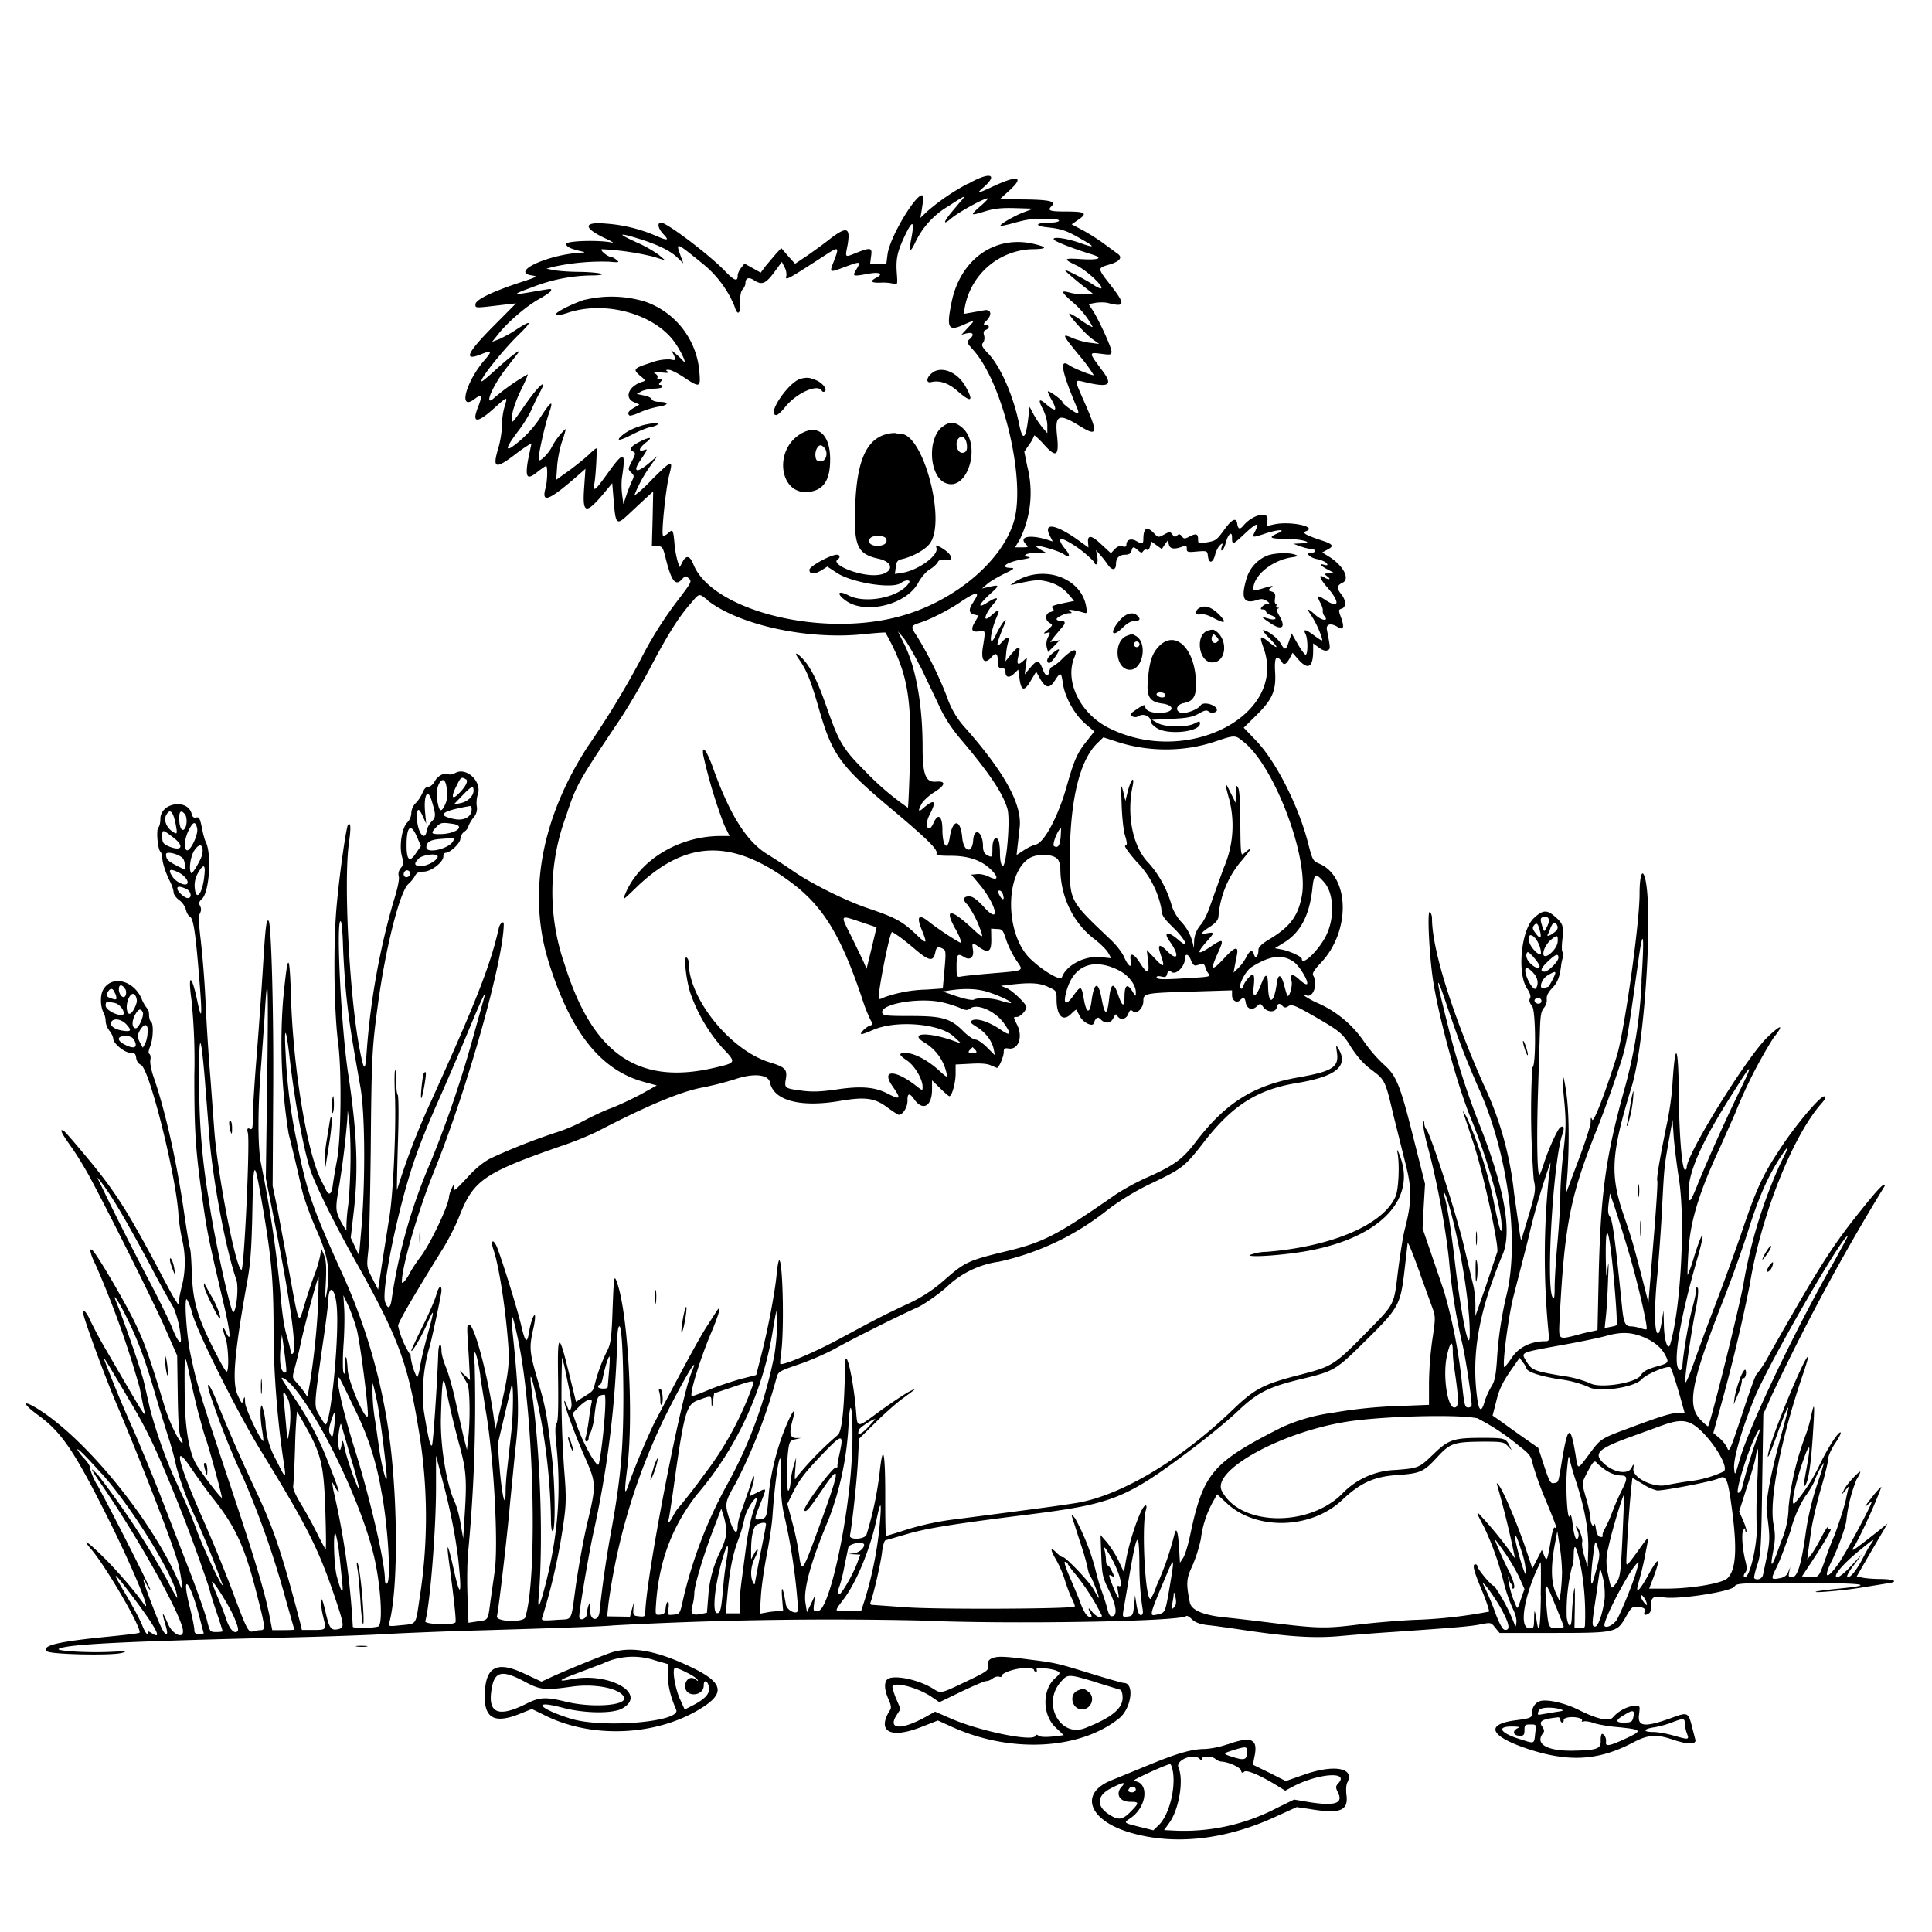 <svg xmlns="http://www.w3.org/2000/svg" id="svg" width="1024" height="1024" version="1.1">
  <path fill-rule="evenodd" d="M512.9 97.4a114 114 0 0 0-21.3 14.5l-3.8 3.6.7-4 .9-6c.5-9.6-17.5 18.3-19 29.4l-.6 4.8h-8.6l.5-3.9c.7-4.6-.2-4.8-7.8-1.8-6.2 2.5-6 2.7-4.7-3.9 1.7-9.7-.3-10.4-9.5-3.3-3.4 2.7-9 6.7-12.3 9l-6 4-3.7-4.1-3.6-4.2-2.8 3-5.5 6.5-2.6 3.5-4.3-2.4-4.3-2.4-1.8 2.3c-1 1.2-1.8 3-1.8 4 0 3.5-1.7 2.9-7-2.6-8.7-8.9-30.6-25.4-33.6-25.4-2.3 0-1.6 3.2 1.3 6.2 3.3 3.5 2.2 3.5-5.2.3a81 81 0 0 0-25.6-6c-11.7-1-11.9 2.2-.4 7.7 3.3 1.5 5.1 2.6 4 2.4-6.5-1.5-24-1-24.3.6-.3 1.5 2.1 2.7 8.3 4.1q2.6.5-.3.6c-17.6.9-38.2 10.4-26.2 12.1 3.2.5 2.8.7-6 3.6-15.2 5-24 9.3-24 11.7 0 2.1-.8 2.1 16 .1l5.5-.6-12.4 12.5c-14 14.2-15.7 18.5-5.4 14.2 5-2 5.2-1.3 1 3.5-10 11.7-13.9 27.2-5.2 20.5 4-3 4.3-2.1 1.9 4.2q-5.3 13.2 8.8.4c6.9-6.2 7-6.2 5.2-.4-.8 2.5-1.4 7.1-1.4 10.2s-.9 8.5-2 12c-3.1 10.5-1.4 11 9.5 2.6 4.9-3.7 8.5-6 8.1-5l-1.8 8.6c-1.5 9.2-.4 10.5 5.1 6 2.2-1.7 4.2-3.1 4.5-3.1 1 0 .7 8.2-.2 11.5-2.5 8.8 1.8 7 18.7-7.9l2.4-2.1-.7 10.1c-1 14 .9 14.3 11 2.2l3.9-4.7.8 9.7c1 12.2 1.5 12.7 7.5 7.1l9-8.4 4.4-4-.3 14.5-.4 14.5h2.9c2.7 0 3 .5 4.7 7.5 2.9 11.2 5 13.8 8.4 10 1.7-1.9 2-1.9 3.6-.4s1.4 2-4.8 10.2a205 205 0 0 0-21.5 34.2 471 471 0 0 1-27.3 44.7c-24.5 37.8-31.8 77.5-21 113.2 11.7 38 27.7 58.3 51 64.6l6.6 1.8-9 5c-5 2.6-12.2 6-15.9 7.3-3.7 1.4-9.8 4.3-13.7 6.4a90 90 0 0 1-14 6 327 327 0 0 0-35.6 14c-3.6 1.9-8 5.4-12.1 10-7.2 7.7-7.8 8-7.2 4.8q.5-2.6-1 .7a18 18 0 0 0-1.6 4.6c0 4.4-9.8 25-15 31.9-2.3 3-5 7.1-6 9.2-1.9 3.4-4 5.8-4 4.2 0-8.2 8.6-37.7 17-58.4 17.4-42.9 36.9-112 37-131.2 0-2-2-.5-2.6 2-4.3 19.3-12 39-35.6 91.2a377 377 0 0 0-18.4 47.8c-.1-.2.1-11.3.5-24.8.5-14.3.4-25-.1-25.7s-.8-3.6-.7-6.7c.1-3-.1-6-.6-6.3-.4-.5-.5 5.2-.2 12.5.8 17-.9 54-3 65.7l-3.7 23.5-2.2 14.5-3.1-6c-3-5.9-3-6.2-2.1-14.5.5-4.7 1-28.5 1.3-53 .4-48.8.7-54.6 3.6-76 4-30.7 11.8-61.6 16.4-65.5 1.3-1.1 2.8-3 3.4-4.2.9-1.7 2-2.3 4.6-2.3 4 0 10.5-5 10.5-8.1q0-1.7 1.2-1.9c2.4 0 7.8-5.1 7.8-7.4 0-1.3 1-3 2-3.7 1.2-.8 2.2-2.1 2.3-3 .2-.8 1.3-2.8 2.6-4.5a7 7 0 0 0 1.8-6.1c-.3-1.8 0-4.5.5-6.1 2.5-6.6-5.7-14.7-11.7-11.6-1.5.8-3.1 1.1-3.7.8-1.9-1.2-5.8.7-7.3 3.6-.9 1.7-2.4 3-3.4 3q-1.9 0-3.2 3.3c-.7 1.7-2.3 4.2-3.6 5.4a8 8 0 0 0-2.3 5.2c0 1.7-.9 3.8-2 4.9-2.9 2.7-4.5 12.2-3 18 1 3.8.8 4.7-.6 6.3a5 5 0 0 0-1 4.6c.3 1.8-.8 6.8-3 13.7a388 388 0 0 0-14 78.4c-.8 11.6-1.4 11.5-3.8-.8-5.4-28-8.6-89.6-5.6-109.6q1.6-11.4-.5-9.3c-1 1-4.6 26.4-6.1 43.4-1.8 20-1.4 54.8.8 72.2 2 14.7 1.6 50.6-.6 62.3-1 5.2-2 11.4-2.3 13.8q-1.1 6.4-3.4 2.1l-2.7-5.4c-7.4-14.6-14.6-57.9-15.9-95.2-.8-26.8-1.7-26.8-4.3.2a304 304 0 0 0 3 70.5 1066 1066 0 0 1 7 29.5c1.2 5 4.7 14.6 7.8 21.5 6.1 13.7 7.4 21.5 5.4 33-.8 4.5-1 3.6-.5-5.5.4-8.3.1-11.8-1-14.4l-1.4-3.3-.6 3.7a68 68 0 0 1-3.1 10.4c-1.4 3.6-3.7 10.6-5.2 15.6-3.2 10.8-2.8 11.7-8-16.7l-6.1-32.8-2.8-13.5.3-49.3c.3-42.8-1-89.6-2.4-91.1-1.2-1.2-1.7 2.7-3 24-.8 12.9-2.3 34.4-3.4 47.9s-2 27.7-2 31.7c0 6.3-.2 7.2-1.6 6.6q-1.9-1-1 2.3c1.1 5.6-2 72.4-3.4 72.4-3 0-13-52.1-14.5-75l-2-27c-.8-9.6-2-27.2-2.5-39a551 551 0 0 0-2.6-33.7c-1.1-9-1.2-12.7-.4-14.3q1.1-2 0-3.9c-.7-1.4-.5-2.3 1-3.6 4-3.6 5.3-24 2-30.4-.5-.9-1.4-4.2-2-7.4-1-5-1.5-5.8-3-5.4q-1.9.5-2.4-1.9c-2.1-8.3-16.6-6-16.6 2.7 0 2-.5 4-1 4.4-1.3.8-.5 11.4 1 12.9.5.5 1 1.9 1 3 0 2.7 1.8 8.3 4.1 12.8 1 2 1.9 4.6 1.9 5.7s1.3 3 3 4.2 3.2 3.5 3.5 5c.4 1.6 1.3 3.3 2.1 3.7 1.9 1 3 8 5 32.6 1.7 21 1.4 23.6-1.1 11.8-3-14.2-5-14.3-3-.2a320 320 0 0 1 1.5 40c0 31.1.6 39.9 5 70.5 2 13.8 3.4 20.1 10.5 50.3 3.7 15.8 4.2 21.7 1.2 15.2-2-4.4-2.2-2.6-.2 3 1.6 4.7 2 18 .6 18-.6 0-4.1-6.4-8-14.2-8-16.4-10-23.8-10.5-39.8-.2-6-.6-11.2-1-11.7-.2-.5-1.6-8.8-3-18.4-4-27.6-10-54.4-16.5-73-1-3.1-1.7-6.7-1.4-8.1s0-2.9-.5-3.2q-1-.6.4-4c1.6-4 1.9-12.2.4-13.1-.5-.3-1-2-1-3.5 0-1.6-.4-3.2-1-3.5a19 19 0 0 1-3-5.3c-4.5-10-16.2-12.5-20.5-4.3-1.5 3-1.3 8.8.5 12.1.6 1 1 3 1 4.3s.9 3.6 2 5 2 3.3 2 4.2c0 2.5 6 7.5 9.2 7.5 2.2 0 2.7.5 3 2.8q.4 2.6 2.5 3.6c4.5 2 18.7 58.9 19.9 79.6.2 3 1 8.8 1.9 12.8a53 53 0 0 1 .4 22.7c-.6 2.2-1.4 5.8-1.8 8l-.6 4-1.6-2.5c-1-1.4-3.6-6.3-6.1-11-19.1-36.2-25.5-46.3-41.3-65.2-5.8-7-11-13-11.6-13.3q-4-2.6 3.6 8c3 4.2 8 12.3 10.9 17.9 11.8 22.1 35 68.8 40 80.6l5.5 12.5.3 20.5c.2 14.7.7 21.2 1.6 22.8.8 1.3 1.1 2.6.9 2.9-1.1 1-6.8-10.5-9.3-18.7-8.3-27.4-10.9-34.7-16.2-45.6-5.6-11.4-19-34.2-21.9-37.4-2.3-2.5-1.6 1.5 1.3 7.2A496 496 0 0 1 74 735.5l2 10c1.6 7 2.7 8.7-19.2-29a233 233 0 0 1-9-16.7c-1.7-4-3.8-6.3-3.8-4.2 0 2.4 11.3 33.3 17.5 47.9 13.6 32.1 30.9 76.8 33 85.4 1.8 7.7 2.7 15.5 1.3 12.1-13.3-32.9-49-77.3-75.2-93.9-8.9-5.6-9.2-3.5-.5 2.9 12.5 9 19.4 19.2 37.3 55 13 26 24.3 53.3 18.4 44.6-4-5.7-11.1-14.1-18.7-22-9.4-9.6-15-13.7-8.8-6.5 8.3 9.8 27.3 42.6 25.6 44.3-.2.3-7.9 1.2-17 2.1-26.4 2.6-35 4.7-32 7.7 1.6 1.7 34 2.4 39.6.9 3.3-.9 2.3-1-5.7-.6-11.2.6-29.7-.4-27.6-1.6 4.4-2.4 33.4-3.9 116.8-5.9 22.8-.5 49-1.4 58-2 9-.5 25-1.1 35.5-1.5q77.4-2.2 83.5-3a2146 2146 0 0 1 162.5-2.6c46.9 2.1 138.3.6 141.3-2.4.3-.3 1.7.5 3.1 1.9 1.9 1.7 4.3 2.5 8.6 3 3.3.3 10 1.3 15 2 26 4 40 5 54.2 3.8 7.6-.7 20.3-1.7 28.3-2.2 33-2.3 41.8-3 46.9-4.1 5.3-1 5.4-1 7.6 1.8l2.3 2.8h28.4c33 0 33.7-.2 38.3-8.1 3.4-6 3.7-6.2 7.6-5.6q3.4.4 2.6 2.3-1 3 2.3 1 1.3-1 1.2-4.4c-.3-4 1.3-5 6.4-4.1 7.4 1.4 36-3 37.7-5.7 1.1-1.8 3-1.9 34.6-1.9 34.8 0 41 1 20.6 3-6 .6-11.5 1.3-12 1.6-2 .9 17.4-.9 25-2.3l12.3-2c6.7-.8 4.9-2.3-3-2.4-4 0-8.5-.4-10-.8l-2.7-.6 5.8-10 8.2-14 2.3-4-3.4 2.8c-12.8 10.1-15 11.7-15 11q0-.9 1-1.9a282 282 0 0 0 14.2-31.3c-.4 0-3 2.8-5.6 6.2-2.7 3.4-3.7 5.1-2.3 3.8 1.5-1.4 2.7-2.3 2.7-2 0 1.7-14.6 28.8-18 33.3-6.1 8.4-7.7 7-2.9-2.6 3-6 7-17 7.5-20.8a80 80 0 0 1 5.4-21.8c1.1-1.8 2-3.6 2-4 0-1.3-7.2 6.4-8.6 9.3l-1.5 3 2.1-2.5 2.1-2.5-.7 2.5-.9 4c-.2 2.3-4.6 16-6.5 20.5-1 2.2-3 7.4-4.4 11.5-3.6 10.1-3.6 10.2-8.4 9.8l-4.1-.3 5.3-8c7-10.6 11.1-18 9.7-17q-1 .5-1.1-1c0-1-1.6 1.3-3.5 5.1-2 3.8-4.4 8-5.6 9.4l-2 2.5.4-3.5 1.7-12c.7-4.7 3-14.5 5.1-21.9 2.2-7.3 3.9-14.5 3.9-16 0-1.4 1.6-5 3.6-8 2-2.9 3.3-5.5 3-5.8-1-1-6.9 8.2-11.3 17.4a89 89 0 0 1-12.6 19.5c-2.8 3.7-1.3-5.9 3.3-20q6.4-18.9 2.5 2.1c-1.7 9.1-1.8 10.9-.4 8.5 1.6-2.8 2.8-11.4 3.8-26.8 1-16 .9-18-1-9.3a71 71 0 0 1-3 10.3 150 150 0 0 0-8.9 37.7 48 48 0 0 1-4 18.4q-7.1 20.6-4.2 5.2c1.2-6.5 1.2-9 .2-14.5-2.4-12.7 3.8-44.6 15.3-78.5 2-5.7 3.3-10.3 3-10.3-1.8 0-18.7 40.6-20.9 50.5-1.3 5.6.5 2 4.6-9.4a211 211 0 0 1 5-13c1.3-1.9 1.6-3.2-3.4 15.4-5.3 19.5-7.8 33.3-7.2 38.5 2 16 2.1 14.7-2 33.8-.4 2-3.2 3-4.6 1.7-.3-.3.4-3.4 1.5-6.8 2-5.7 2.2-9.2 2.7-43.2l.6-37 4.6-10.2A1147 1147 0 0 1 999 628.5c0-2.1-3.4 1.4-12.5 12.8-15.4 19.1-22.1 29.7-48.3 75.9a66 66 0 0 1-7.2 11.3c-.4-.2-3.7 9.1-7.5 20.7-6.5 19.6-7 20.9-8 18.3-.7-1.6-2.6-4-4.3-5.4l-3.1-2.6 4-14.5a893 893 0 0 0 15.3-64c5.8-36.1 22.5-78.4 37.8-95.9q3.2-3.5 1.8-4c-2-.6-15.7 15.6-24.3 29-8.6 13.1-12 20.6-19.7 43.4a1521 1521 0 0 1-14 38.5 1201 1201 0 0 0-11.1 30c-2.4 6.9-4.5 11.6-4.7 10.6-.4-2 3-25.7 5.8-39.8 1-4.9 1.3-9.3.9-10q-.9-1.5-.9 1c0 1.2-.9 5.4-2 9.4-2 7.3-4.7 23.2-5.2 29.8-.2 2-.7 3.4-1.3 3.2-4.4-1.1-.6-25.5 9-58.7 4.7-16.2 3.4-17.3-1.6-1.4a77 77 0 0 1-3.4 9.7c-.2-.2 0-6.4.5-13.8 1-14.9 5.7-30.4 16.5-53.5l8-18a248 248 0 0 1 20.4-40.3c5.9-7.4 4.4-7.6-3-.6-10.9 10.4-42.9 62-42.9 69.1q0 1.2-.9 1.3c-1.6 0-3.1-18.4-3.3-39.8-.2-27-1.9-29.5-3.4-5-.3 5.1-1.6 14.5-3 20.8-4 19.5-5.5 29-5 29.8.3.5-.4 11.4-1.4 24.3l-2.6 31.9-.7 8.5-3.3-13c-5.2-19.8-5.1-19.6-9.8-33.4-7.4-21.6-6.7-32.6 4.2-68.1 7.2-23.1 11.7-98.6 6.7-111.8-1.3-3.6-2.5.9-2.5 9.6 0 16-8 72.3-12 85.7-6.1 19.6-12.4 35.8-13.1 34q-.9-2.5-.8 1.2c0 1.7-3 11-6.6 20.5l-6.5 17.3.8-11c1-16.1.8-32.8-.7-42.8-1.9-12.7-2.5-10-1 5 1 11 .9 15.1-.5 27-.9 7.7-1.6 18-1.6 22.9s-.7 16.1-1.5 24.9-1.5 19.4-1.5 23.5c0 5.9-.3 7-1.1 5.6-3.6-6 .4-73.1 5.2-86.4q1.8-5.4-1.1-3.7c-1.4.9-6 10.9-8.5 18.5-1 3-2 6-2.4 6.5-1.3 2.1-1.7-17-1-41.5l1.1-35.1c.2-7.7.7-10.1 2.1-11.7 1-1.2 1.7-3.1 1.5-4.6q-.3-2.5 2.8-5.8c3-3.1 4-5.9 4.8-11.8.1-1.4.6-3.5 1-4.7s.3-2.4-.2-2.7-.5-3.3-.1-6.8c.8-7 .3-8.4-4.2-12.2-4.1-3.5-6.3-3.3-11 1.1-6.7 6.4-8.9 29.2-3.5 37.3q2.4 3.6 1.5 5.2-.9 1.5 1.2 4.2c2 2.6 2 33.5 0 32.2a469 469 0 0 0 .8 59.6c1.3 6 1.3 6-5.9 29.8l-.8 2.5-.5-2.5-3.2-22.5a178 178 0 0 0-16.4-58.2c-16.7-37.9-27.1-71.4-27.1-87.4 0-1.5-.5-3.1-1.2-3.5-1.4-.9-.3 22.4 1.7 35.9 3 19.7 12.8 55.6 20 73.2 9 21.9 16.6 48.8 16.4 58q0 7.5-4.3-14.2a218 218 0 0 0-14.2-44.1c-1.4-2.6-2.2-3.8-1.9-2.7L781 606c5 15.1 13.5 54 12.6 57.5l-6 18-5.6 16v-5.7c0-3.2-.5-7.7-1-10l-5.2-21.8c-3.9-16.6-17.7-59.3-19.8-61.4-.6-.6-1-2-1.1-3q0-2.5-.6-.4c-.2 1 .7 6 2 11 5 18 9.8 43.5 11.7 61.6a315 315 0 0 0 7 44.2c1.6 6.4 5 28.6 5 32.7q-.1 1.2-1.9 1.3c-1.6 0-2-1.4-3-10.7a280 280 0 0 0-9.7-50.8l-7.4-21.7-4-11.7.6-11.8.7-11.8-6.3-25c-7.1-28.3-9-32.6-16-38.7a77 77 0 0 1-10.5-12.4 58 58 0 0 0-25.4-20.3c-5.6-2.9-8.3-4.9-4.6-3.5 3.6 1.4 6.2-6.4 3.5-10.6-.6-1 .4-2.8 4.1-6.7 15.9-16.8 15.3-45.8-1-52.6-3.2-1.3-3.5-2-5.7-10.5-5-19.7-16.8-43.2-27.5-54.5l-6.7-7 6.7-6.6c8.6-8.5 10.6-13.1 9.9-23.5q-.6-11.2 3.7-4.6 1.5 2.6 4-2l1.6-3 3 3.5q7.9 8.8 7.9-4.8V341l3 2.2c1.7 1.3 3.5 2 4.5 1.5 1.8-.6 1.7-1-.2-10.9-.6-3 2-3.8 5.7-1.5q4.5 2.8 1.9-4.7c-1.6-4.2-1.5-4.5.2-5 2.5-.8 2.4-4.3-.1-7.5-2.6-3.3-2.5-4.8.5-6.2 4.3-2 .5-9.2-7.3-14l-3.4-2.1 2.6-1.4c3.9-2 3.3-3-3.6-5.2-8.2-2.8-9.8-3.8-7.5-4.7 6.2-2.4-9-5.5-17.3-3.5l-3.6.8.4-3.4c.6-4.7-8-2.6-12.8 3.2q-2.6 3.2-3.2-.7-.6-5.8-6.8 2.7c-4.4 6-4.5 6-10.2 7-3.6.6-3.8.4-3.8-2 0-2.8-1.3-3-5-1-2.1 1.1-2.6 1-3.6-.4-1-1.2-1.5-1.3-2.5-.4s-1.5.9-2.5-.5c-1.2-1.6-1.5-1.6-4.4 0s-3.2 1.7-5.4-.7q-5.5-5.8-5.6 3c0 2.8-.5 3-4 1-2.7-1.4-5-.5-5 2.2q0 1.4-2 .8-2.2-.7-4.2 1.5l-2 2.1-5-4.6q-7.7-7.4-7.1-1.1l.2 2.7-4.7-3.4c-12.4-9-19.6-10.3-15.7-2.7l1.5 2.9-2.8-.9c-9-2.8-15.1-1.8-11.8 2 1.9 2 1.9 2-1.8 2H538l2.5-4.2a56 56 0 0 0 4-38.6l-1.6-7.9 2.6-3.8a18 18 0 0 0 2.6-4.7c0-.6 2 1.3 4.6 4 7 8 8.7 7.2 7.6-3.6-1.3-11.5.7-12.5 12-5.5 9.2 5.7 9.7 4 3.4-10.5-6.7-15.3-6.8-14.2.5-12.5 12 2.7 13.8 1.2 7.8-6.7-7-9.4-7-9.4-.5-8.6 5.1.7 5.6.6 5.6-1.2 0-2.3-6.8-17-10-21.9l-2.1-3.2 3.6-.7c2-.3 4.8-.3 6.3 0 9.5 2.5 9.8 1 1.7-9.4-7-9-7-9-.9-10.8 6-1.7 7.6-4 4.4-6l-6.8-5c-2.5-1.9-7.3-5-10.9-7l-6.4-3.4 3.6-2.5c5-3.4 3.7-4.3-6.6-4.3-8.8 0-10-.5-7.7-2.8 2.6-2.6-.9-3.4-14.2-3.6l-13.2-.1 4.6-4.2c8.3-7.4 5.7-8.8-6.4-3.4-10.8 5-11 5-6.5 1 7.8-7 2.5-7.9-8.6-1.5m-3.5 8.8-4 4.8c-5.5 6.4-6.2 8.8-1.4 4.7 4-3.4 17.3-10.7 19.5-10.7.4 0-1.3 1.9-3.9 4.1-5.8 5.1-5.6 5.3 2.4 2.8 5-1.5 8.6-1.9 16-1.7l9.5.3-5 1.9c-5.2 2-13 6.5-12.3 7.2.2.2 3.4-.5 7-1.5 7.2-2 9.9-2.4 19.3-2.2 6.8.1 6 2-1 2.1-7 0-7.3 1.7-.4 2.4 7.5.8 10.4 1.8 18.2 6.4q11.3 6.3-1.8 1.6c-7.4-2.5-14.8-3.3-12.8-1.3 1.1 1.1 10.6 4.8 19.8 7.6 6.6 2 3.9 3.2-6.2 2.5-8.7-.6-9 0-2 3.3 5.2 2.4 14.5 11 13.3 12.2-.3.3-2.3-.5-4.4-2-4.7-3-14.3-8-14.7-7.5-.2.2 3 3 7 6.3l7.6 6-4 .3a27 27 0 0 1-7.8-.7c-5.3-1.5-5.2-.7.7 4.6a45 45 0 0 1 11 13.4c0 .5-2.5-1-5.7-3.1a34 34 0 0 0-6.5-4c-1.5 0 8.3 11 12.2 13.7l3.5 2.5-4.8-.6c-2.7-.3-6.9-1.5-9.3-2.5-5.9-2.6-5.7-2.1 3.6 9.3a82 82 0 0 1 7.6 10.3c-.5.5-10.5-3.5-13-5.2-5.3-3.8-4.2 2.8 3.8 21.8 1 2 1.3 3.7.8 3.7-1.3 0-8.2-5-8.2-6s-7.1-6.2-7.7-5.6c-.2.2.8 2.4 2.3 5q4.2 7.9-2.8 2.1-6.3-5.6-2.2 2.2c1.4 2.7 2.4 6.3 2.4 8.7v4.1l-2.6-3a51 51 0 0 1-4.7-7l-2.1-4-.7 6q-2 17-4.8 3.4c-3-15-9.8-30.6-16.4-37.6-3.3-3.4-3.8-4.5-2.8-5.7.7-.8 1-2.5.6-3.9q-.8-2.5 1-3c2-.8 2-2.7-.2-2.7-1.4 0-1.3-.4.7-2.4 3-3.3 2-6-1.7-5.2l-6.7 1.2-4 .7.7-3.7a37.5 37.5 0 0 1 35-30.6q13.5-.1.8-3c-20.7-4.4-38.7 9-43 31.9-2.6 13-1.5 14.8 6.8 11 5.9-2.6 6-2.5 2 1.7l-3.4 3.7 2.7-.7c3.4-.8 4.3.6 1.8 2.9-2 1.7-1.9 1.8 2 6.2 15.8 18 27.8 69.3 21.2 90.8-6.6 21.7-33 43.2-62 50.5-41.9 10.7-98.2-4-107.8-28q-2.8-7-5.8-1.2l-1.4 2.7-1-2.6a51 51 0 0 1-1.8-9.8c-.7-7.7-.9-8-3.6-5.4q-1.7 1.4-2.5 1c-1-1 1.5-25.1 3.3-32 2.2-8.4 1.5-8.2-9.1 2.3a72 72 0 0 1-9.5 8.7 73 73 0 0 1 8.8-16.1l3.5-5-4.3 3.7c-6.6 5.6-9 4.9-4.7-1.4 4.1-6.1 4.1-6.2 1.8-5.4-3.1 1-2.6-1 1.1-4 4-3 2.3-3.3-3.2-.5q-7 3.5-3.6 5.2c1.5.8 1.4 1.2-.4 4.8-2.4 4.7-2.4 4.5-.4 6.5 1.4 1.3 1.4 2 .5 3.8a76 76 0 0 0-3 7.5l-1.8 5.3-.7-5.4a40 40 0 0 1-.1-8.3c2.2-14.2 1.2-14.7-6.9-3.5-7.8 10.8-8.5 11.3-7.5 5.2.6-4.2 1.2-14.8 1-17.4 0-.5-1.6.7-3.4 2.5s-6.6 5.7-10.6 8.7l-7.4 5.3.5-7.3c.3-4 1.5-10 2.7-13.3 1.1-3.3 2-6.1 1.7-6.3a36 36 0 0 0-7.5 10c-1.6 3-5.8 7.3-6.6 6.5s3-18 5.4-25q3.9-10.9-4.5 2.2a58 58 0 0 1-15.6 16.1c-3.3 1.8-2-1.2 4.8-10.1 2.2-3 4.9-7.5 6-10s2.9-6.4 4.2-8.7c5-9-.4-4.3-8.3 7.2-6.7 9.7-6.9 9.8-6.1 4.1.3-2.6 2.4-8.5 4.6-12.9s3.8-8.2 3.6-8.4a111 111 0 0 0-17.9 12.6c-5.6 5.1-1-6.2 6.5-15.8l6.2-8c2.4-3-3 .9-10.7 7.8-4.3 4-8 7.1-8.4 7.1-2 0 10.2-15.5 19.2-24.4q12.3-11.9-2.5-2c-2 1.3-5.3 3-7.4 4l-3.9 1.5 3.2-4c5-6.4 15-15 21.9-18.8 3.4-1.9 6.2-3.9 6.2-4.4 0-1.1.9-1.2-9.5.6-11.3 2-11.4 1.6-.4-2.4a89 89 0 0 1 30.4-6.2c11.3 0 6.6-1.7-5.5-1.9-5.2 0-11.3-.5-13.5-.9l-4-.8 4.2-1.1a122 122 0 0 1 29-2.6c5.4.5 5.7.4 3.9-1a7 7 0 0 0-3-1.6c-1.8 0-6.3-4-4.6-4a144 144 0 0 1 27 3.9l6.5 2-3.4-2.9a64 64 0 0 0-11.7-6.6q-15-6.8-.3-2.4 16 4.8 21.7 10.3l3.3 3.2-1.6-4.4c-2.5-7.1-2.4-7 12.5 5.1a57 57 0 0 1 16.2 22c1.6 5.4 3.3 4.2 3-2.2q-.1-5.2 1.3-6.7c.8-.8 1.5-2.3 1.5-3.3 0-2.8 1.8-3.4 4.5-1.6 4.2 2.7 6.1 2 10.6-4l4.2-5.7 1.4 2.8a8 8 0 0 1 1 4.6c-.8 2.8 0 2.4 21.1-11.3 6.6-4.3 7-4 4.2 3.2-2.6 6.6-2.7 6.5 5.4 3.5 8.6-3.2 9-3.2 6.5 1-2.4 4-2.2 4 6.2 2.5 5.9-1.1 8.3 0 4.4 2q-5.7 3 2.3 2.7a24 24 0 0 1 6.8.6c2 .7 2.1.5 1.6-6.1-.5-7.4.4-11.3 4.6-20q5.8-12 3.1 2.2-2.2 11.2 2.4 1.4a44 44 0 0 1 17.4-18.7c8.7-5.7 9.4-6 6.7-2.8M310 158.8c-7.5 2.5-16.2 7-15.5 8.1.3.5 3.3 0 6.7-1.2 20.3-6.6 46.4 1 56.8 16.3 3.8 5.6 6.5 12.1 3.8 9-.7-.8-2.4-2.4-3.7-3.5l-2.4-2 1.2 2.2c1.6 3.2 1.4 3.5-1.7 2.8a25 25 0 0 0-9.8 1.6c-9.7 3.1-10.1 3.6-6.2 7 3.1 2.5 3.1 2.7 1.1 3.3-7 2.2-9.6 8.4-4.4 10.7l3 1.3-3 1.8q-4.2 2.4-2.3 4c.3.4 2.9-.4 5.7-1.7a45 45 0 0 1 10-3c5.3-.8 5.4-2.5.1-2.5-2 0-3.7-.6-4-1.4s-2.2-1.7-4.2-2l-3.7-.8 2.5-1.4c1.4-.7 4.4-1.3 6.8-1.4s4.2-.4 4.2-1q-.1-1-1.1-1-1.2 0 .1-1.5 1.6-1.6-.4-1.5-1.6 0-1.1-1 .3-1-1.2-2c-1.4-.9-.7-1 3.2-.6q5 .6 3.5-.4-2-1.1.5-1c1.1 0 4.7 1.8 8 4 8.4 5.6 8.9 5.4 8.2-2.7a43 43 0 0 0-28.7-37.4 61 61 0 0 0-32-1m184.3 38.6c-3.3 2.3-3.8 5.8-.7 5q6.9-1.6 14.3 5.1 10.7 9.2 3.6-3.2c-4.3-7.2-12.1-10.4-17.2-7m-69.8 3.3c-6.5 1.6-18.5 19.3-13 19.3.7 0 2.8-1.9 4.6-4.2 5.9-7.4 17.1-12.5 19.4-8.8q.6 1 1.6.5c1.6-1-1.1-4.6-4.6-6s-4.5-1.6-8-.8M342.3 225c-4.5 1-9.8 3.3-12.6 5.8-3.6 3.1-1.5 3 5-.3 3.8-2 8.3-3.8 10-4.1 1.9-.3 3.6-1 3.9-1.5.6-1-.5-1-6.3.1m156.8 1.5c-7.7 6.6-6.5 26 2 29.5 11.8 5 19.4-20.5 8.8-29.4-3.9-3.3-7-3.3-10.8 0m-74.8 3.4c-14.6 8.8-11 32.8 4.6 30.7 7.7-1 11.1-6.3 11.1-17.2 0-13.4-6.6-19-15.7-13.5m46 0c-11 2.6-16.1 14-17 37.6-.9 21.7 1 26 12.2 28.5 10.4 2.3 7 9.5-4 8.7-9.7-.7-21-6.1-17.5-8.3 1.5-1 1.2-2.5-.4-2.5-3.4 0-14.6 6.2-14.6 8 0 2.5 2.6 2.6 6.5.2l3-1.9 5 3.3c8 5.3 29.5 8.7 34 5.4 2.4-1.8 5.4-1.8 4.3-.1-4.8 7.7-23.1 11.4-32.2 6.6-5.8-3-6.4-.6-.8 3.2 10.5 7 31.7 1.6 37.8-9.7 1.5-2.8 4.2-6 6-7.1 2-1.1 3.8-2.9 4.4-3.8q.7-1.9 4-1.3c5.9.8 2.9-4.4-4.4-7.7q-.7-.2-.3 1.2c1.5 3.9-9.5 11.9-18 13.3l-4 .6.5-3.6c.3-3 1-3.7 3-4.2 5.6-1.2 12.6-5 15-8.3 8.9-11.6-3.4-58.1-15.3-58.1-.7 0-2-.2-2.7-.4s-2.8 0-4.5.4m42 4.8q1 5.2-2.3 5.2c-2.8 0-4.1-5.5-1.9-7.7 1.7-1.7 3.6-.5 4.2 2.5m-75.3 2.6c2.1 2.6.9 7.1-2 7.1-2 0-2.6-.6-2.8-2.8-.3-2.7 1.2-5.7 2.8-5.7q.8.1 2 1.4m228.5 43.7c-2.1 4-2 4 4.5 1.9 6.8-2.4 12.5-2.7 7.3-.4s-4.5 2.9 4 3c8.8 0 16 2.2 8.2 2.4l-4 .2 3.5 1.3c2 .7 4.5 1.4 5.8 1.4 2.8.1 3 2.1 0 2.1-3.2 0-.5 2.7 3.6 3.4 1.9.4 4 1.3 4.6 2q1.5 1.6-1 1c-3.2-1-2.3.4 1.8 2.5l3.7 2h-3c-2.7.1-2.8.2-1 1.6 2.2 1.6 1 2-1.5.6-3.4-2.2-2.7.4 1.4 5.1 7 8 6.5 11.7-.9 6.8-4.2-2.8-4.8-2.5-2.8 1.3 1 1.7 1.6 3.8 1.4 4.5-.1.8.3 2 .9 2.7 2.4 2.9-1.2 2.6-4.6-.4q-6.6-6-2.4.1c2.3 3.5 4.3 7.8 5.5 11.6.7 2.3.5 2.2-3.6-.7q-7.1-5.4-5-1.2c1.4 2.5 1.4 11.1.1 11.1-.5 0-2.4-2.6-4.2-5.7l-3.2-5.6-1.4 4.1c-1.6 5-2.2 5.1-4.4 1.2-1.6-2.8-7.1-7-9.3-7-.5 0 1 2 3.5 4.5 4.8 4.9 4.7 6-.2 2s-5.5-3.7-3.2 2.6c13.2 35.8-40.4 63.7-82 42.7-15.1-7.6-23.4-24.7-18.2-37.3 2.2-5.2-.3-5.1-6 .3a24 24 0 0 1-5.9 4.7q-.9.2-1.3 2.3c-.5 3-2 2.8-3.3-.5-2.1-5.6-3-5.9-6.6-1.7l-3.2 3.8.6-4.4.6-4.5-2.2 2c-2.8 2.4-3.4 1.6-2.2-3.4s.2-5.2-3.9-.4l-3.1 3.8.4-4.5a32 32 0 0 1 1.2-6.2c1-2.5-1.1-2.3-3.2.2-3.8 4.4-3.5 1.9 1.2-9.4 2-5-2 .2-4.6 5.8-4 8.5-3.4-.6.5-9.7 1.8-4.1 1.1-4.2-3.1-.4-4.8 4.3-3.5-.8 1.6-6.6 3-3.4 1.3-3.5-4-.1-5.2 3.2-4 .6 2.1-5 4.9-4.4 4.8-4.8-.5-3.6l-4 .9 3-2.6c1.6-1.3 5.7-3.7 9-5.3 5-2.4 5.5-2.9 3.3-3-6.6-.1-2-3.3 6.7-4.6q4.7-.8 2.7-1.2c-4-.6-1.2-2.2 4.1-2.2h5.2l-2.8-1.6c-1.6-.9-2.7-1.7-2.5-2 .8-.7 11.8 2.5 14.4 4.2 3.5 2.4 4 1 1-2.6-3.8-4.6-3.5-6.5.6-4.4a58 58 0 0 1 14.5 11c1.1 3 2.5 1.3 1.9-2.4l-.7-3.7 2.3 2.7c1.3 1.4 3.1 3.8 4.1 5.3 2.2 3 4.2 2.8 4.2-.6q.1-4.9 5-4.9 2.7 0 3.2-2c.6-2.4 1.1-2.5 3.5-.3 1.6 1.4 2 1.5 2.7.4q1-1.2 2-.7t1.7-1.9l.6-2.5 2.8 2 2.8 2 1.5-2.3 1.6-2.2.7 2.3q.9 3.4 7.6.7 2-.8 1.8 1.3c0 1.8.5 2 5.4 1.5 5.3-.4 5.5-.4 5.8 2.3.5 4.3 2.6 4 3.8-.4.5-2.2 1.8-4.6 2.7-5.3q2-2 .8 1-.6 2.3.3 1.7c.5-.3 1.3-1.8 1.7-3.3 1.2-5 3.5-7.3 3.5-3.5 0 4.2.4 4 6.6-1.8q9.2-8.7 5.9-2m-195.8 4.6c.8 2.2-1.1 3.7-4.8 3.7-3.4 0-5.4-2-3.7-4 1.5-1.9 7.7-1.7 8.5.3m202.4 8.7a19 19 0 0 0-11.6 13c-2.9 10-1.2 13 5.9 10.7 2-.7 3.3-.6 5 .5q2.4 1.6.4 1.5c-.8 0-2.1.7-2.8 1.5q-1.6 1.6.4 1.5 1.5.1 1.6 1c0 .6 1.1 1.5 2.5 2 3.8 1.4 3.1 3-.7 2-4.8-1.4-4.7-1.3.7 2.4 6 4 8.2 2.2 4.6-4q-2-3.3-.8-3.8t-.1-.5q-1.1-.2-.7-1.1t-.3-1c-.5 0-.7-1.3-.4-2.9.3-2.3 0-3-1.8-3.6-2-.6-2-.7-.3-2 1.5-1.2 1-1.2-3.2 0-6.7 2-6.8 2-6-1.2 1.6-6.7 10.6-13.4 20-14.9q4.8-.6 2-1.4c-2.8-1.2-10.3-1-14.4.3m-127.7 11.1a28 28 0 0 0-6.5 3l-2.4 1.7 2.5-.5c9.4-2.1 12-2.4 15.5-1.7q8.2 1.5 13 7.3l2.8 3.3-3.4.7c-8.2 1.7-9 2-7.9 3.3q1.3 1.3-1.3 1.9c-2.8.7-3 4.3-.3 5.8 1.7 1 1.6 1.2-1 3.5-2.5 2-2.6 2.3-.7 1.8 2.1-.6 2.1-.5.8 2.2a8 8 0 0 0-.7 5.4l.7 2.5 3.1-3.1 3.1-3.2-2.6.5-2.5.5 2.6-3.4 4.2-5q2.4-3-1.6-2.9-1.6-.1-1.8-.8c0-1 4.5-3.2 6.8-3.2q2.2.1.2-1.1c-1.6-1.1 1.6-.8 7 .7 2.2.7 2.3.5 1.7-3-2-12.9-17-20.6-31.3-16.2M516 319q-4.1 5.7.3 6.7l2.4.6-2 3.4q-3.6 6 2.3 4.9c3.3-.7 3.4-.5 2 8-1.3 7.5.8 10 4.6 5.6q3.3-4 3.3 2.5c0 2.7.4 3.4 2 3.4q2 0 2 2c0 3 2 3.4 4.5 1l2.3-2.2.7 5.1c.9 6.4 2.6 6.6 6.1.5l2.7-4.5 2.1 3.8c2.9 5 5 5.3 7.8.9 3-4.7 3.4-4.5 4.2 1.3 1 7.2 6 16.4 11.7 21.4l5 4.3-4.4 5.6c-4.8 6.1-6.3 9.6-10.3 23.7-4.4 15.6-11.8 29.5-16.2 30.6-1.5.3-4.4 1.7-6.5 3.1l-3.8 2.5.6-5.3 1-9c1.6-12.1-7.7-29.2-28.7-53a46 46 0 0 1-9.8-16.6 200 200 0 0 0-15.9-32.1c-3.5-5.2-3.4-5.5 1.7-7.2 5.4-1.7 15-6.6 21.2-10.8q13.1-8.9 7-.2m-141-.9c16.7 13.2 53.4 21.2 83 18 6.2-.6 11.3-1 11.4-.8 11.5 20.5 14 33.6 13 68-.4 13.7-.9 24.8-1.1 24.8a146 146 0 0 1-22.8-19.5c-11.6-11.6-13.8-15.2-20.5-34.5-4.9-14-8.7-21.5-13.5-26-3-2.8-3.3-1.9-.6 1.8 3.7 5.3 6 11 10 24.9 7.2 25.3 11.3 31 39.1 54.3 18.8 15.8 24.2 21.2 23.5 23.2-.4 1 1.5 1.3 7.7 1.3q13.7 0 21 7.2c4.6 4.4 3.8 6.4-1.3 3.7-1.7-.8-4.4-1.4-6-1.2l-3 .3 4.2 5c9 10.7 11.6 21.8 3.1 12.8-4.3-4.7-6.5-6.3-8.5-6.3-3.2 0-3.5 2-.8 4.4a55 55 0 0 1 7.6 15.6c.6 2-.4 1.4-5.5-3.4-11.2-10.3-14.5-10.2-8.6.5a29 29 0 0 1 3.3 7.6c-.5.4-12.4-7.3-17.7-11.6q-7.4-5.7-3.6 4c3.4 8.4 3.2 8.7-3 2.8-7.1-6.7-10.8-8.7-25-13.5-12-4-30.4-13.2-39.9-19.8a334 334 0 0 0-13.8-9c-11-6.8-20-21.1-29-46.6-3.2-8.6-5.6-11.6-4.9-6a264 264 0 0 0 11.2 37.3l2.8 5.7H382c-22.2 0-43.2 12.8-50.6 30.7-1.6 3.7-1.4 3.6 5.7-3.3 26.4-25.5 51-26.2 82.6-2.5 16.6 12.5 26 27.8 37.2 61.1a86 86 0 0 0 4.6 11.7c1.3 2 1.3 2.2-.4 2.8-2.2.7-5.9 4.5-4.4 4.5.6 0 3.2-1 6-2.2 12-5.3 35-3.5 42.6 3.3l4.2 3.9-5.7-2c-13-4.3-21.8-3.5-14.1 1.3a25 25 0 0 1 12 16.5c.6 2.5.3 2.4-4.5-2-5.9-5.2-12.8-8.8-17.2-8.8-4 0-3.7 1 .9 4.1 4 2.8 8.1 9.8 8.1 13.8 0 2.2 0 2.2-3.7-.7-11-8.5-18.3-8.4-12.4.2 5 7.1 4.5 7.7-2.7 4-6.6-3.4-14.2-4-27.2-2-8 1.1-12.3 1.3-17.8.6-9.3-1.2-9.5-1.4-8.7-6.1.9-5.2-.3-6.4-8.4-8.9-20.8-6.2-43.1-33.7-43.1-53.1q-.1-1.7-1.1-2.5c-1.7-1-.2 12.3 2.1 19.1a87 87 0 0 0 16.9 28.8c7.5 7.9 7.5 7.8-4.5 10.6-40.2 9.3-64.3-7.4-79.1-54.7a116 116 0 0 1 .7-78.7c5.4-16.4 6.1-17.8 28.4-51 4.4-6.6 11.7-19 16.2-27.6 9-17.2 15.3-27.2 21.5-34.2 4.8-5.6 4.2-5.4 9-1.7m260.7 4c-2.7 1.6-2.3 4.2.5 3.5q2.3-.5 7 2 8.6 4.5 3.6-1.1-6.5-6.9-11.1-4.3m-41.9 6.1c-5.8 6.4-5 10.3 1 4.5q3.6-3.6 6.4-3.7 4.4 0 1.5-2.8c-2.2-2.2-5.8-1.3-8.9 2m46.1 6c-6.7 2.5-4.6 16.8 2.5 16.8 7.9 0 8.6-13.1 1-17.2-.5-.3-2.1-.1-3.5.4m-152 19.3 9.9 20.8q4 8.8 11.4 17.5c15.3 18.1 22.4 28.8 24.7 37 1.6 6-.7 31.7-2.7 30-.8-.6-1.3-3.3-1.3-6.7 0-3-.4-6.2-.9-7-1.5-2.4-3.1-.1-3.1 4.5 0 4.8-.2 5-3 3.4q-2-1-2-4.6c0-7.6-4.7-10.5-5.2-3.1s-5.1 6.2-5.8-1.5c-.9-10-5-10-6.6-.2-1.1 7.8-3.9 5-3.9-4 0-7.1-2.3-9-4.6-3.7-.8 1.7-1.7 3.1-2.2 3.1-2 0-1.9-3.7.1-7.4q5.4-10.6-2.7-4-5 4.6-1.6-1.7c.9-1.6 3.8-4.3 6.5-6 6.3-3.9 6.6-6.2.9-5.7-5.3.4-6.9-3.8-6.9-18.3 0-22.1-3.5-41.9-9.5-54.1l-3.6-7.3 3 3.5c1.7 2 5.7 8.9 9 15.5M597.2 337c-7.4 3-6 18 1.7 18 7 0 9.5-14.6 3-18-2-1.1-1.7-1.1-4.7 0m48 3.2c-1.6 1.6-3.7-.4-2.8-2.8.6-1.6.8-1.6 2.3 0q1.9 1.6.5 2.8m-30.7 2.1c-3.8 3.8-5.3 8.2-6.1 18.2-.8 8.8.9 11.5 7.7 12.4 6.6.9 6.4 4.5-.3 4.9-5.2.3-8.8-1-8.8-3.4 0-1.4-1.8-.5-6.9 3.2-2 1.5 1.2 3.4 3.3 2 2.6-1.7 6.6 0 6.6 3 0 .8 1.5 2.3 3.3 3.4 6 3.7 22.7 1.9 22.7-2.5 0-1.4-.3-1.4-3 0-4.1 2.1-15.2 2-19.3-.2l-3.2-1.8 10.5-.5c8.6-.4 11.2-1 14.4-2.8 3-1.7 4.1-2 5.2-1.1 1.4 1.2 4.4.6 4.4-.8 0-2.6-7-4.7-8.6-2.5-1.6 2.4-8.4 4.8-10.8 3.9-3-1.2-1.9-4.4 2-5.1 5.3-1 6.8-4.1 6.2-12.9-1.1-16.6-11-25.6-19.3-17.4m-10.5-.8q-.2 1.4-1.5 1.5-1.3-.1-1.5-1.5.2-1.4 1.5-1.5 1.3.1 1.5 1.5m-46.2 4.8q-4.2 3.5-2 5.1c.6.3 2.1-1.2 3.6-3.4q4.5-6.7-1.6-1.7m59.7 21.6a1 1 0 0 1-.4 1.5c-1.2.8-4.1-.3-4.1-1.5s3.7-1.2 4.5 0m42 25.6c16.3 13.3 34.3 61.4 30.5 81.4-2 10.7-6.3 16.4-17.3 23q-5.9 3.5-5.7 5.6c0 3.3-1.6 5-2.3 2.6q-1.3-4.5-4.2 1.3a24 24 0 0 1-4.2 5.7l-2.5 2.4.6-3.2 1.2-6.2q1.5-7.2-6.4 1.4c-7.1 7.7-8 7.1-3.7-2.4 3.4-7.3 2.9-7.9-3.3-3.7q-11.4 7.7-2.7-2.3c4.3-4.7 4.3-5.2.5-4.5q-6.2 1.4 1.3-3.4 4.2-2.7 4.5-5.2a52 52 0 0 1 11-28.3q10.5-12.3 2.2-5.1c-1.3 1-1.5-.8-1.6-16 0-11-.4-17.8-1.2-19.1-1-1.7-1.2-1.3-1.2 3l-.1 5-3-6c-3-6.1-3-5.3-.3 4.5a56 56 0 0 1-3 36l-7 19.5a43 43 0 0 1-4.6 10q-4 4.3-4.1 9.7l-.1 3.3-.7-3a25 25 0 0 0-6.5-11.4c-2-2.3-4-6-4.6-8.2-2.3-8.4-7-17-12.8-23.1-7.9-8.6-11.1-24.9-7.9-40.1 1.2-5.9-.9-3.7-2.5 2.5l-1.3 5.3-1.2-5c-1.2-4.6-1.2-4-.8 7 .2 6.6 1 14.1 1.9 16.7 1.1 3.8 1.1 4.8 0 5-.7.2 1.7 3.6 5.8 8.3a49 49 0 0 1 13.3 24.9c.2 3.8 1 5 6.4 10.3 6.7 6.5 9 12 2.6 6.4-5.5-4.8-8.2-4.2-4.5.9 5.2 7.3 4.4 10.8-1.2 5.3q-6.7-6.9-3.4 2.3c2.1 6.3 1.5 6.5-3.4 1.3l-4.2-4.4.7 5.8c.8 7-.3 7.3-4.2 1.2-3.3-5.3-5.9-6-5-1.5s-1.1 3.6-3.4-1.5c-1-2.5-4.3-6.7-7.2-9.4-22.2-21.1-21.7-20.2-21.7-42 0-31.9 5.2-53.3 14.8-62.4l3-2.9 8.3 2.7c16 5 34.5 5 50.4-.3 11.5-3.8 11-3.8 16 .3M247 413c1.5 1-.6 4.7-4.8 8.5-2.9 2.6-2.9 0 0-5.4 2-4.2 2.5-4.5 4.8-3m-10.5 3.1c1 5 .7 7.8-1 11.1-1.9 3.6-2.8 2.8-3.9-3.9-1.1-7 3.5-13.9 4.9-7.2M251 419c0 3-3.2 6-7 6.7l-3.5.7 4.5-4.7c4.8-5 6-5.6 6-2.7m-22.2 5.4c2.3 7.5 2.3 8.7 0 11a10 10 0 0 0-2.6 4.8c-1 6.6-5.2.7-5.2-7.2q0-7.4 3.2-.1l1.7 3.7-.6-6.2c-.8-9 1.4-13 3.5-6m21.2 4.5c0 4.2-4.2 6.4-9.8 5.1q-13.5-2.9 9-6.8.8.1.8 1.7m-157.1 6.9c1.3 6.6 1.2 6.8-1.8 4.7s-4.4-6-3-8.5q2.8-5.2 4.8 3.8m4.9-4.5c1.4 1.4 1.5 5.7.2 7.8-1.5 2.2-3-.5-3-5.2q-.1-5.8 2.8-2.6m6.7 7.8c.7 3.3-3.8 12.6-5.6 11.5-1.6-1-1-6.4 1.1-10.5 2.4-4.8 3.6-5 4.5-1m135.8-2.4c6.8 1.2 1.1 5.4-7.3 5.4-4.6 0-4.8-.5-1.8-3.7 2.3-2.5 3.2-2.6 9-1.7m-19.8 15.6q-5 7.7-4.9-4.6c0-9.6 2.2-11.6 5.3-4.6l2.3 5.3zm341.8-9c-.5 5-1.4 6.3-3.5 5.2-1.3-.8 2.2-9.4 3.7-9.4zm-470.6.4c6.3 4.7 4.9 7.8-2.1 4.9-3-1.3-3.5-2-3.5-5.1 0-4 .1-4 5.6.2m148.5 2.2c-2.2 4-14.1 6.8-14.1 3.2 0-2.7 2-4 7-4.4l6.3-.5q2-.4.8 1.7m-132.9 6.9c-.5 2.6-5.2 10.6-5.8 10-1.5-1.6-.5-9 1.7-12.2 2.8-4.1 5-3 4.1 2.2m-10 2.5c.4.7.8 2.2.8 3.5v2.2l-4.2-2.1c-4.7-2.4-5.8-3.5-5.8-6.1 0-2 7.7.1 9.2 2.5m134.8-1.4c0 2-5.4 5.1-8.6 5.1q-5.8.2-1.4-4c2-2 10-3 10-1m328.7 1.5a10 10 0 0 1 1.3 4.7c0 14.9 6.8 29 18 37.5 3 2.3 6.3 5.5 7.3 7.2l1.7 3-5.5-.6c-8.6-.9-18.5 4.3-20.7 10.8-.7 2-10.6-3.9-16.9-10.1-13-12.8-13.4-44.1-.8-52.8 4.2-3 13.3-2.7 15.5.3m-452.3 8.8c-1 9.6-4.5 13.8-5.1 6q-.3-4 1.8-7.7 4.4-7.5 3.3 1.6M95 462.6c3.2 1.7 5.5 5 4 6-1.4.9-5.7-1.2-7.4-3.7q-4.3-6.2 3.4-2.3m122.5.6q-.2 1.2-1.7 1.7c-1.8.3-2.5-1.8-1.1-3.2 1-1 2.8-.1 2.8 1.5m484.3 4.4c5.2 5.8 5.7 18.7 1.2 28-3.8 7.9-13 16.8-13 12.6 0-1.2-6.8-4.3-11-5l-3.3-.6 5-3.1c8.7-5.4 13.4-14.5 14.9-28.7.8-7.8 1.8-8.3 6.2-3.2M98.4 471c2.8 1 3.7 5 1.1 5-1.7 0-5.5-3.5-5.5-5q-.2-2 4.4 0m433 2.6c1 2.8.6 4-1 2q-1.2-1.9-1.4-2.8c0-1.4 1.8-.9 2.4.8m-74.8 15.2 8 2.7-2.6 11-2.7 11-1.7-4-6.2-12.8c-6.2-12.3-6.5-11.8 5.2-7.9m364.4-1c0 1-.6 2.7-1.4 4-1.2 2.3-1.2 2.3-2.3-1.2-1.2-3.8-.9-4.6 1.9-4.6q1.6 0 1.8 1.8m-639.2 13.4c.2 6.7 1 18.8 1.8 26.8 1.5 13.6 2.2 18.7 7.4 48 2.5 13.7 2.7 49.4.6 74.5l-1.3 15-2.2-4.8-2.2-4.7 1.7-14.7c2.4-21.4 1.6-41.5-3-71.8-3.8-24.4-6.6-82.9-4-81.2.5.3 1 6 1.2 12.9m634.6-7q1 5.2-2.7.2c-1.5-2-1.6-2.8-.6-4 1.4-1.7 2.2-.9 3.3 3.9m9-3.6q.8 1.7-1.6 3.5c-2.4 1.9-4.3 2.4-3.4 1 .3-.5 1-2.1 1.5-3.6q2-4.6 3.5-.9m-292.2 7.1c.9 3 3.3 7.8 5.2 10.8 4.3 6.4 5.5 5.7-13.9 7.4-7.1.6-14 1.3-15.2 1.6-2.2.4-2.3.1-2.3-5.6 0-6.2.6-6.9 3.9-4.8 3.2 2 5.4.3 4.8-3.7s-.5-4.2 3.4-1.4c4.8 3.4 6.4 2.3 6.3-4.3l-.1-5.6 3 .2c3 0 3.3.6 4.9 5.4m-56.9-1.6c1.8 1.2 6 4.6 9.4 7.5 6.8 5.7 9 6 10 1.2.6-3 1.4-3.5 4.1-2 1.6.8 1.6 2 .8 11l-.9 10-8.6.6a72 72 0 0 0-22.2 4c-1.5.8-2.9 1.2-3.1 1-1-1.1 5.7-35.5 7-35.5.2 0 1.8 1 3.5 2.2m339.8 5.5c.6 1.9.8 3.7.5 4-1 1-5.4-3.6-6-6.3-1.6-6.2 3.3-4.1 5.5 2.3m54 18.3a251 251 0 0 1-9.6 59c-9.6 35-12.2 54.4-13.2 98.8l-.6 27.2-2.6.6a84 84 0 0 0-8.3 2c-10 2.5-9.7 2.8-9.2-7.9 2.6-50.7 5.6-66 20.4-102.7a575 575 0 0 0 9.6-26.5c5.6-16.6 5.3-15 12-63 2.4-16.7 3-12.1 1.4 12.5m-44.4-20.9c-.3 4.4-7.6 10.4-7.6 6.3 0-2.3 2-5.7 4.4-7.6 3-2.4 3.4-2.2 3.2 1.3m-9.6 13c0 1.6-2.3 1-4.7-1.3-2.2-2-3-4.8-1.7-6.1.7-.7 6.4 6 6.4 7.4m-184.7-3q1.2 3 2.7 2.6l3-.8q1.3-.2 1.8 1.6c.2 1.1 1 2.7 1.8 3.6 1.3 1.4.4 1.7-9.2 2.2-14.7 1-18.4.9-18.4-.3q.1-1 2.6-.4c2 .5 2.6.2 3-1.4.5-1.8.9-2 2.6-.9 2.3 1.4 6.8-3.2 6.8-7 0-3.3 2-2.8 3.3.8m194.7-1.5c0 2-5.4 7.4-7.4 7.4q-3.9-.1 2-5.6c3.9-3.7 5.4-4.2 5.4-1.8m-140.3 2.2c3.2 2.3 8.2 10.7 7 11.8-.4.4-2.2-.7-4.1-2.5q-5.5-5-4 1.1c.5 2.4-1.2 8.5-2.2 7.6-.3-.3-1-2.7-1.7-5.4-1.6-6.2-3.3-6.7-4-1-1.5 10.9-4.5 11.5-4.6.9q-.2-9.8-3.6-.8c-2.9 7.4-4.8 8-4 1.3q.6-5.4-.3-6.2c-1-.6-5.2 4.4-5.2 6.3q-.1 1-1 1.1c-2.5 0 1.7-9.1 5.3-11.4 9.8-6.2 16.4-7 22.4-2.8m-92.9 4.4c5.2 2.5 9.2 7.7 9.2 11.7 0 2.5 0 2.5-2-.8q-4-6.2-4 3.7-.1 8-3.5-1.9-3.3-9.7-4.6 2-1.5 14.4-4 .5c-1.8-9.7-4-9.1-5.4 1.4-.9 6.8-2.7 6.3-4-1-1.3-7.5-1.6-7.6-5.5-2.2-4.2 6-5.8 4.7-3.6-2.8 3.8-13.2 14.2-17.2 27.4-10.6m219.7 1.3c2.5 2.4 3.2 5.9 1.6 8.3-1 1.6-4.4-3.5-5.5-8q-1-5.3 4-.3M823 519c-1.1 2.2-2.2 4-2.4 4l-2 .6c-3.3 1.3-1.9-4.5 1.6-6.6 4.7-2.8 5.1-2.5 2.8 2m-47.7 37.5c1.9 5 6 14.9 9.2 22 14.7 33.7 20.7 78.6 14.2 107a199 199 0 0 0-5.3 35.5c-.6 8.4-1.2 11.2-3 14-1.2 2-2.8 5.4-3.5 7.8-2 7-3.4 5.1-4.5-6.5-2-21.6 2.2-43.1 14-71.3 5-11.6 1.2-34-11-65.8a419 419 0 0 1-18-55.7c-6.7-26.4-6.8-29.4-.5-10.5 2.7 8 6.4 18.5 8.4 23.5m-220-33.5c4.6 2 4.7 2.2 4.7 6.6 0 8.8 3.3 12.2 7.7 7.8 1.4-1.4 2.6-2.4 2.8-2.2l1.9 3.5c1.6 3.2 6.6 5.7 7.3 3.7q1.5-4.7 3.8-2c2.4 2.4 5.4 2 6.7-1 1-2 1.3-2.2 2-1 1.4 2.5 4.7 2 5.8-1 .9-2.3 1.3-2.4 2.6-1.3 2 1.6 5.4-1.9 5.4-5.5 0-4.1.8-4.3 24.3-5l22.7-.7v2.6c0 2.8 2.5 4.4 4.3 2.6q2.4-2.6 2.9 1c.5 3.5 3.3 4.7 5.8 2.4 2-1.8 2-1.8 3.6.3 2 2.8 6.4 3 7.1.2q.7-3.4 3.1-.8c1 1 1.7 1 3.2 0s3.2-.4 11.2 4.1c16 9.2 17.2 10 22 17.9 3.3 5 6.5 8.7 10.7 11.8 7.2 5.4 7.3 5.6 11.6 23.9l6.6 26.5c3.3 13 3.2 19.8-.7 34.8-.8 3.2-2.3 12.7-3.4 21.2-2.3 18.9-1.4 17.2-17.4 33.5-16.3 16.6-17.7 17.4-34.3 21.7-19.7 5-24.4 7.5-36 18.7-27.6 26.5-58.7 45.1-82.2 49.2-7.9 1.3-15.8 2.4-63.6 8.6a149 149 0 0 0-26.6 5.5c-5.8 1.9-10.8 3.4-11.2 3.4s-.5-9.5-.5-21c0-24-1.2-29-3-12.3a186 186 0 0 1-7 32.9c-1.6 2.5-9.3 2.6-8.7.2 1-4.9 3.6-27.9 4.2-39.2l.6-12 8.3-8.2c4.6-4.6 11.1-10.4 14.6-13 8-5.8 8.2-6.1 3.3-3.6-2.2 1.2-9 5.7-15 10-12.7 9.4-12 9.4-12.8-.2-1.5-17.5-5.6-34.8-5.8-24.4q-.5 35.3-4 37.5a171 171 0 0 0-22 22.6q-1 2.6-.4-4.3l.5-6.5-1.5 5c-.8 2.8-1.4 6.4-1.5 8 0 1.6-.5 3.7-1 4.5-1.1 1.7-1.2-13.4-.2-21.5.6-4.5 1-5 3.7-5.6l3-.7h-2.7c-3.2-.2-3.6-2.7-1.7-9.5 2.1-7.7.2-5.7-3.8 3.9-4.5 11-7.8 24.3-8.8 34.9-1 12.8-1.2 13.2-4.5 13.7-3.5.5-3.5.5.6-9.7 2.8-7 2.8-7-2.1-4.5l-4.1 2c-.1 0 .4-2.1 1.2-4.7s1.3-5.2 1-5.8c-.2-.5-1.1 1.7-2 5l-4.2 12.2a36 36 0 0 0-2.4 8.5c0 5.5-1.7 4.8-4-1.8-3-9.2-3-10 2.8-20a282 282 0 0 0 21.8-56.2c.9-3.2 1.4-3.5 11.9-7.1 6-2 14.8-5.9 19.5-8.5 8.4-4.7 32-16.6 43.6-21.8 3.2-1.5 10-6.2 14.9-10.4a50 50 0 0 1 28.1-13.7 141 141 0 0 0 57.9-27.8q11-8.2 23.4-14c15.7-7.5 17.2-8.7 26.9-21.2 15.3-19.8 28.4-28.2 49.7-31.7 20.6-3.4 27.3-8.9 22-18-1.4-2.4-1.5-2.3-.9 1.8 1.2 7.8-2.3 10-20.3 13.2-23.9 4.2-38.7 13.5-54.5 34.2-6.9 9.1-11.4 12.4-25 18.5a125 125 0 0 0-17.3 9.3c-31.2 21.7-38.4 25.5-58.6 30.3-19.5 4.7-21.6 5.7-32.2 15a78 78 0 0 1-20.7 13.3c-12.6 6-12.7 6-35 18-13.3 7.2-30.4 14.4-31.4 13.3-.2-.2 0-3.1.5-6.4 1.6-12.5.8-48.5-1.1-48.5-.4 0-1 3.5-1.4 7.8-.9 9.3-4.6 29-8.2 42.8l-2.6 10.2-8.2 2.1c-4.4 1.2-11.9 3.7-16.6 5.6-4.6 2-8.8 3.5-9.2 3.5-1.8 0 4-19.1 10.3-34 4.3-10.1 5.6-15.7 2.5-10.7l-4.5 7c-4 6-13 22.6-28.7 52.7a410 410 0 0 0-12.9 30.8c-2.5 7.8-2.8 6-1-8 3.5-28.7.2-84.4-5.9-99.2-1.1-2.7-1.3-1-1.9 14.8-.5 15.2-1 18.6-2.6 22a87 87 0 0 0-7.1 19.3c0 1.1-1.1 2.8-2.5 3.7l-4.9 3.1-2.3 1.5-3.2-13c-6-24.7-6.7-24.6-6.3 1 .2 15.6 0 22.5-.8 23.5s-.9 4.2 0 12.5c2.4 24.4.7 46-5.4 70.9q-5.1 20.2-4.1 8.6c2.4-27.5 1.1-72-3-104q-3-22.4 1-5.5a324 324 0 0 1 8.5 67.1q0 7.8 1 7.4c1.5-1 1.2-25-.5-39.5-2.4-21-3.3-26.2-7.1-39-4.7-16-5-18.3-3-27.6 1.8-7.6 1.5-11-.4-6-.5 1.5-1.3 4.5-1.6 6.7-1 6.2-2 5.5-4-2.9-1.7-8-11.7-40-13.5-43.3-1.8-3.4-2.8-2-1.5 2 3 8.4 6.8 32.8 8.1 52.6.6 9.1-.4 16-5.2 36l-1.7 7-.8-5.5c-3-22.4-10.6-51-13.3-49.9-1.1.4-1.1.6 0 17.4l.6 12-2.7-2.5-2.7-2.5 1.4 2.4 2.6 4.5c1.4 2.3 1.6 20 .4 29.6l-.6 5.5-1.8-7-4.3-19c-1.4-6.6-3.7-14.6-5-17.7-1.3-3.2-2.4-7-2.4-8.7 0-5-1.5-4.3-1.7.7-.5 15.8-2.7 48-3.3 49.1-.8 1.6-2-3.4-4.4-18.3a88 88 0 0 1 3-33.5c1-3 6.4-28.2 6.4-30 0-3.6-1.5-2.3-2.8 2.3-.6 2.4-3.9 10-7.2 16.6s-6 12.5-6 12.8c0 1.8 5.2-7 8-13.3 4.4-10.1 4.5-9.1.6 5-1.8 6.6-3.7 14.4-4 17.3-.5 2.8-1.2 5.2-1.6 5.2a32 32 0 0 1-3.4-11.7q.1-1-.5-.8a46 46 0 0 1-6.1-14.8c0-1.8 8.6-16.5 23-39.7 3.3-5.1 7.7-13.7 9.7-19 7.5-18.8 13.2-22.6 56.4-37.5 5.2-1.8 12.7-4.9 16.5-6.8 25.8-13.4 43.5-20.9 55.2-23.2a167 167 0 0 0 17.8-4.5c9.7-3.3 17.6-2.6 18.5 1.7 2 9.7 16.2 13.4 37.2 9.8 13-2.2 18-1.6 24.4 3 2.7 2 5.4 3.8 6.2 4.2 2 1 5.1-3.4 5.1-7.3q-.2-6.3 3.8-.4c4.5 6 9.2 3.2 9.2-5.6v-4.8l4.3 4.2c2.3 2.3 4.5 4.2 4.9 4.2 1.3 0 3.2-6.7 3.3-11.6v-5.2l8-.4q8-.5 10.7.9l3.2 1.3c1 0 3.6-6 3.6-8.3 0-2 .4-2.3 2.4-2 5.3 1 8-6.1 4.6-12.7-2-4-2-4 0-4 1.7 0 5-3.4 5-5.2 0-1.7-7.2-8.6-10.3-10l-3.2-1.3 5-.6c10.3-1.2 15.2-1 19.9 1.1m-489 1.2c.5.8.6 2.3.2 3.3-.9 2.4-3.6 0-3.6-3.2 0-2.7 1.7-2.7 3.3-.1m75.3 49.5-.7 50.8 4 20c8.9 44.2 12.7 71.4 10.2 73q-1 .5-1.1-1.3c0-1-1-4.8-2-8.3q-2.1-6.4-3.5-23.9a653 653 0 0 0-10-66.5c-2-8.9-2-30.3 0-54.2.7-9.8 1.7-22.9 2-29 1.5-22.7 1.8-10.2 1.1 39.5m-80.5-47.2c1.2 3.3.8 3.7-2.5 2.4-2.3-.8-2.5-1.3-1.6-3q2.3-4 4 .6m462-1c6 1.8 13.5 5.3 12.8 6-.3.2-2.4-.3-4.8-1-4.6-1.7-12.7-2-14.8-.8-.7.5-4.4-.2-9-1.7l-7.6-2.6 4-.6q11.2-1.7 19.5.7m-450.7 5.8c-1.2 4.2-3.5 7-4.5 5.5-2.3-3.7 1.3-12.7 3.7-9.4.8 1 1.1 2.8.8 4m184.2-2.7-5.5 19.7a596 596 0 0 1-23 67.8 286 286 0 0 0-20.6 73q-1.2 6.7-3.4.7c-1.8-5.2 4.6-38.9 12.4-65.2 4-13.4 8.5-25 17.8-45.8 3.5-8 10-23 14.2-33.2q10.4-25 8.1-17m560.4 1.7q-.1 1.3-1.4 1.5c-1.7 0-2.8-1.4-2-2.4 1.3-1.2 3.4-.6 3.4.9m-317 .9c3 .7 7 2 9 2.9 3 1.3 3.8 1.3 5.4.1 3.7-2.6 13 1.5 17.6 7.8q6.7 9.4-2 3.3c-6-4-12.2-6-14.7-4.7-1.4.8-1 1.4 2.4 3.5 4.8 3 8 7.3 9 11.8l.6 3.2-4.1-4.1c-2.3-2.3-5-4.2-6.2-4.2-1 0-3.7-1.8-6-4-7-7.2-11.3-8.5-28.2-8.5-13.2 0-14.7-.2-15.2-1.7-1.2-4.8 20.3-8.4 32.4-5.4m-439.2.2c3.4.7 6.6 6.4 3.6 6.4-3.4 0-8.4-3-8.4-5 0-2.2.3-2.3 4.8-1.4m14.9 5c.7 1.9-2.2 8.4-3.7 8.4-2 0-2.3-3.2-.7-6.6q2.8-5.5 4.4-1.8m-8.5 6.6c2.7 3 2.2 3.7-2 3.1-4.8-.7-7.6-3-6-5 1.5-1.9 5.7-.9 8 1.9m11 4.2c0 2-.7 4.6-1.3 5.8l-1.2 2.1-1.3-2.4c-1.8-3.2-1.7-4.5.2-7.5 2.3-3.4 4-2.5 3.7 2m75.2 13.2c2.8 24 7.3 48 11 59.5 2.7 8.1 13 29 24.3 49 22.5 40.1 27.5 53.8 33.3 89.9a277 277 0 0 1 .2 88.7c-2 13.7-1.4 12.9-9.7 13.7-6.8.7-6.8.7-6.2-1.6 4.3-16 4.6-58.2.7-92.4a307 307 0 0 0-25-90.8c-16.9-37.3-19.4-44.5-25-72.5a284 284 0 0 1-5.7-45.6c-.9-15.5.2-14.4 2.1 2M71 551c2.3 4.3.3 5.3-5 2.6-4.2-2.2-4-4.5.5-4.5q3.5 0 4.5 2m37.5 20.2L111 603c1.8 22.6 8.7 59.4 14.3 75.4 1.2 3.6.2 15.5-1.6 17.2-1.2 1.2-10.3-40.2-13.1-60.1a355 355 0 0 1-5-60.9q-.4-41.6 2.9-3.4M807.2 552c0 .8.6 3 1.3 5q1.2 3.1 1.3 2c0-.8-.6-3-1.3-5q-1.2-3.1-1.3-2M517 556.5c1 1.3.8 1.5-1.5 1.5s-2.6-.2-1.5-1.5l1.5-1.5zm405.5 20.8a975 975 0 0 0-22.2 49.2c-4.6 11.6-5.3 12.2-5.3 4.9 0-11 7.7-27.8 25.7-55.6q11.8-19 1.8 1.5m-697.8-8.6c-.8 1.2-2 13.3-1.4 13.3s3-13.1 2.3-13.7q-.3-.2-1 .4m639.5 17c-.7 4.3-1.4 8.7-1.7 9.8q-.6 2.4.4.5a64 64 0 0 0 3-17.6c-.3-.2-1 3-1.7 7.3m-688.3-.2c-.2 2.5 0 4.5.4 4.5s.8-2 .8-4.5-.2-4.5-.4-4.5-.6 2-.8 4.5m10 27.5c0 7.4-.5 18.9-1.2 25.5a92 92 0 0 0-1 13.5c-.3 0-1.7-2.3-3.2-5.1-2.7-5.4-2.7-6.6-.4-19.9a436 436 0 0 0 4.1-34l.2-4.5.7 5.5c.5 3 .8 11.6.8 19m-11.2-17.5-1.7 10.4c-.5 3-.8 7.5-.8 10 .1 2.5.3 3.5.5 2.1l2-12.6c.9-5.6 1.4-11.3 1.2-12.5q-.5-2.4-1.2 2.6m-53 1.8q1.5 6.8 1.4.4c0-2-.4-3.7-1-3.7s-.7 1.4-.3 3.3M889.9 625c3.4 22.1 1 68-4.6 87.3-1.2 4.2-3.2-1.6-3.4-9.8l-.2-8-1 6.3c-.6 3.8-1.4 6.1-2 6-1.9-.7-2-13.8-.2-31.7.8-9.2 2-25.4 2.5-36.1 1.1-21.1 1.1-20.8 3.7-35.5l1.8-10 .6 9c.4 5 1.6 15 2.8 22.5m-149.2-14c1.2 6 .6 19.3-1 23.1-6.5 15-33.6 26.6-68.5 29.4a25 25 0 0 0-8.8 1.7c-.9 1.3 15.6.3 28.4-1.8 39.4-6.5 60.1-26.9 51.3-50.4q-2.1-5.6-1.4-2m202.9 5.8A260 260 0 0 0 924 681c-2.7 14.3-17.3 73.1-18.7 75-.1.1-2-1.4-4-3.5-7.4-7.6-5-19.9 12.7-65a662 662 0 0 0 13-36.5c5.2-16.6 10.3-28 16.7-37.7q7.5-11.5-.1 3.5M821 623a414 414 0 0 0-.4 81.6c.6 6 .6 6.3-1.7 6.3-7.5 0-14 3.2-17.6 8.7-2 3-3.8 5.1-4 5-1.2-1.2 2.3-27.5 4.8-37.2l7.7-30a375 375 0 0 1 11.9-41.1c.2.2-.1 3.2-.7 6.7m-681.5 18.2c4.5 26.5 5.5 38.3 5.5 64.8 0 20.7 2 46.8 5.3 68.6 1.5 9.8 1.3 9.8-4-.9a43 43 0 0 1-5.5-18.5 36 36 0 0 0-2-10.3c-1 0-1 7 .2 13.5.4 2.8.7 5.1.6 5.3-1 1-9.6-17-9.7-20.3s-.2-3.6-.9-1.5c-.7 2.4-.8 2.3-3-2.4-3.1-6.8-1.9-21.6 5-60.1 1.7-9 2.3-17.5 2.7-34.5.6-32.2.9-32.4 5.8-3.7m-84.3-12.5c5.2 7.2 12.5 19.7 24.3 41.7A538 538 0 0 0 92 693.1a54 54 0 0 1 3.9 17.1c0 2.8-2.2-.2-4.5-6-1.4-3.7-6.7-14.5-11.7-24.1A1679 1679 0 0 1 51.5 624a39 39 0 0 1 3.7 4.8m813.1 2.2c0 3 .2 4.3.4 2.8.2-1.6.2-4 0-5.5-.2-1.6-.4-.3-.4 2.7m-100.8 6.2c6.2 20.9 11.5 53 11.5 69.3 0 13-4.5-8.6-8-38.6-2-16.8-4.2-30.8-5.7-34.5q-.4-1.2 0-1.4c.4 0 1.3 2.4 2.2 5.2m95.4 25.3c4.8 15.9 10.7 41.2 9.8 42-.2.3-1.6 0-3.1-.5s-3.8-1-5.2-1c-3 0-3.9-2-4.7-10.5-3.4-33.4-5-46.2-6.4-47.6-1-1.3-1.2-3-.7-7l.7-5.4 2.4 7c1.3 3.9 4.6 14.2 7.2 23m6.4-11.5c0 3.6.2 5 .4 3.3s.2-4.8 0-6.5-.4-.4-.4 3.2m-647 5c0 3 .2 4.3.4 2.8.2-1.6.2-4 0-5.5-.2-1.6-.4-.3-.4 2.7m560 .5c0 3.3.2 4.5.4 2.7s.2-4.5 0-6-.4 0-.4 3.3m73.8 29.8c.7 8.6 1 15.9.8 16-.2.3-1.8.7-3.4 1l-3 .6.7-6.7c.4-3.7.9-12.3 1.1-19.2q.6-12.2-.2-6c-.7 6.1-.8 5.8-1-4.5-.3-25 2.3-15 5 18.8m114.2-14.5c-20.3 36.1-42.9 83.7-48.2 101.7-2.5 8.8-2.6 9-3 4.6-.3-5.4 4-20.3 10.7-36.9 7.4-18.2 46.6-86.2 49.6-86.2.2 0-3.9 7.5-9 16.8M752.6 675l7 19.3c1.2 3.4 1.2 5.2-.4 15.5a185 185 0 0 0-1.8 23.2v11.6l-15.5.6a250 250 0 0 0-35.5 3.6 96 96 0 0 0-27 7.7c-36.8 18.6-41.6 24.2-48.5 56.7-1.1 5.4-2.8 11-3.8 12.5l-1.7 2.6-.5-8.1c-.5-8.7-1.5-11.3-2.5-6.7a159 159 0 0 1-9.5 27.2 30 30 0 0 1-3 6.7c-2.9 1.8-5-39.5-2.5-47.2q.6-2.2-.2-2.3c-2.3 0-9 19.3-10.8 31.4l-.7 4-2.8-6a54 54 0 0 0-6.2-9.8l-3.4-3.9.4 11c.4 10 .7 11.4 3.9 18 4 8 4.8 13.5 2.1 14-1.3.3-2-.7-2.8-3.9-.6-2.4-2-6.8-3.1-9.8s-2.4-7.6-3-10.2a119 119 0 0 0-11-28q-2.4-2.9-1.5-.4l4 12.5c2 5.8 3.8 12.2 4.1 14.1.4 2 1 4 1.5 4.5 1.1 1.4 5 11.5 4.5 11.5-.2 0-1.4-2-2.6-4.2-2-4-15.7-18.3-16.6-17.4-.2.2-1.5-.7-3-2.1-3.6-3.7-3.8-2.2-.5 3.4a56 56 0 0 1 4.7 10.9c1 3.2 2.6 7.6 3.7 9.7 1 2.1 1.8 4 1.5 4.3-1.2 1.3-73.6 1.6-89.2.4l-18.3-1.3q-1.2-.1-.6-1.6c1.4-3.6 5.4-20.7 6-26.3.4-3.3 1.2-6.1 1.8-6.3L481 813c10.3-3 24.2-5.3 66-10.5 43-5.5 50.3-8.5 85-34.7 8.5-6.4 19.3-15.3 24-19.8 10.3-9.8 16.2-12.8 33-16.9 18.4-4.4 18.8-4.7 34.7-20.4 17.6-17.3 18.6-19.1 20.7-37.2l1.6-14c0-2.2 1.5 1.4 6.7 15.6M936 663.6c-1.2 2-2 3.8-1.9 4 .2.1 1.4-1.3 2.7-3.2s2.2-3.7 1.9-4-1.5 1.2-2.7 3.2m-153.9 9.9c0 6.5.2 7.2.8 3.7.3-2.4.3-6 0-8q-.9-4.4-.8 4.3m-692-5.5c0 .8.7 3 1.5 5l1.4 3.5-.6-4c-.5-3.8-2.5-7.5-2.3-4.5m847.5 3.2c-1.7 2.4-1.3 3.9.6 2 1.1-1.1 2-4.2 1.3-4.2q-.4.2-2 2.2m-769 21.5c-.5 13-2.9 34-5.1 45.2l-.5 2.4-1.6-2.4c-.9-1.3-2.7-3.6-4-5-2.5-2.7-2.5-2.7-.9-8.5.9-3.3 2.3-9 3.1-12.9 2-9.4 8.8-34.5 9.3-34.5.2 0 0 7-.3 15.8m-60.4-11.5c-.1 2 7.8 18.2 8.5 17.5.7-.8-2.2-8.2-4.9-12.4l-3-5.4q-.6-1.8-.6.3m239.2 6.2c0 3.3.2 4.5.4 2.7s.2-4.5 0-6-.4 0-.4 3.3m-168.8 5.2c1.4 15.8-3.2 62.3-6 62.3-.3 0-1.6-2-3-4.5-3.2-5.3-3.2-4.3 1.5-37.7a552 552 0 0 0 3-22.7c0-10 3.7-7.8 4.5 2.6m10.5 11.6c1.8 6.5 6 39.2 6 45.6-.2 5.8-10.3-16.8-10.7-23.9-.5-8-1.3-9.1-1.4-2q0 5.7-.8 3.5c-.5-1.1-.5-7.9 0-15s.6-16 .3-19.5l-.4-6.5 2.5 5.3c1.4 3 3.4 8.6 4.5 12.5M66.5 697c6.5 13 10 22.4 15.5 41 2.6 9 6 19.9 7.3 24 1.4 4.1 3.3 11.1 4.2 15.5a165 165 0 0 0 9 24.5 509 509 0 0 1 15.5 38c0 2.5-11.1-21.2-14.5-31-1.3-3.5-4-10.1-6-14.5L91.8 782a267 267 0 0 1-12.1-34.5L76.4 733c-1.3-6-11-33.8-14.9-43.2-2.2-5.4 1.1-.5 5 7.2m35.4-.8c3 10.7 24.3 53.1 36.4 72.8 24 39.1 30.4 51.5 39 77 5.2 15.4 5.3 16.6 2.3 17.4-4.2 1-5-.1-7.1-9.2-1.2-5.3-2.1-7.7-2.3-6a34 34 0 0 0 1.1 8.7c1.7 7.1 1.8 7-5.6 7H160l-1-4.2c-9.6-36.7-14-49.7-23.4-69.6-7.7-16.4-15-33-20.5-46.8-5-12.5-6.8-12.3-2.2.3a404 404 0 0 0 16.1 39.9 478 478 0 0 1 22.5 64.4l4.5 15.8c0 .2-2.6.3-5.9.3h-5.8l-1.2-6.2c-2.5-13.2-7.5-30-22-73.4-15.5-46.6-16.8-50.7-20.2-67-2.1-10.3-3.4-30.3-1.8-28.7a32 32 0 0 1 2.8 7.5m260.2 2c-.7 3.7-1.1 7.3-.9 8s1-1.7 1.7-5.4 1.1-7.3.9-8-1 1.7-1.7 5.4m48.4 19.6a234 234 0 0 1-25.3 69.4 237 237 0 0 0-23 59.9c-1.8 8.4-1.9 8.4-5.2 8.7s-3.3.3-2.7-3.2c.3-2 .2-3.6-.3-3.6s-1 1.5-1.2 3.3c-.2 2.6-.8 3.3-2.9 3.5-2.5.3-2.6.2-2.2-5.5 1.5-22.7 8.5-41.3 21.8-58.3a177 177 0 0 0 40.6-90l1.4-7.5.3 6.5c.2 3.5-.4 11-1.3 16.8M275 712c8 39.6 10 124.2 3.4 145.2-.9 2.9-15.6 2.4-15-.5 1-4.6 5.6-44 7-60.7 1-9.6 2.3-24 3.2-31.8 1.6-14.6 1.2-28.1-1.6-54.9q-2.6-24.3 3 2.7m55.4 28c0 28.2-1.4 44.3-7 74.5a566 566 0 0 0-5.6 39.5c-.5 6-5.4 5.1-5-1q.3-5-.7-2.5c-.5 1.1-1 3.2-1 4.8-.1 2.8-4.1 4.2-4.1 1.5 0-3.2 5.1-33.5 7.5-44.3A540 540 0 0 0 327 715c0-4.7.3-9.6.7-11 1.5-5.3 2.6 9.8 2.7 36M872 709.1q7.6 3.4 10.6 9.1c2.1 4 2 4.3-5 6.2-4.7 1.4-6.7 2.5-7.9 4.5-2.5 4.2-22.1 7.2-27 4.2a61 61 0 0 0-15.6-4c-14.4-2.5-15.2-2.9-18.2-7.7-2.8-4.7-3.4-4.4 17.9-8.3 9.7-1.7 20.9-4 24.7-5.1 8-2.2 13.5-2 20.5 1.1m-720.6 13.1c.6 4.9.5 5.7-.7 5.2q-3-1.2-2-13.1l.7-6.8.7 4.5c.3 2.5 1 7 1.3 10.2m618.6-6c0 2.4.4 7 1 10.3 2.3 15.8 2.3 19.5-.2 19.5-3.7 0-6.1-16.8-4-26.9 1.7-8 3.2-9.3 3.2-2.9m-515.5 13 3 18.8c4.3 25 6.8 71.7 4.6 85.5l-2.2 15.5c-1.3 10-1 9.6-7 10.4l-4.6.7-.5-13.8c-.3-7.6-.2-18 .3-23.3a835 835 0 0 0 3.5-99.5c-1-11.2 1-7.6 3 5.6m-167-6.6a36 36 0 0 0 1 6.4c.7.8.2-6.3-.7-9.4q-.8-3-.2 3m17.9 28c1.4 5.4 3 11 3.6 12.4 1.5 4 8.7 30.5 8.4 30.9-.5.5-10.2-12.2-13.5-17.5-3.8-6.3-6-19-6.2-35.8-.2-24-.1-24.6 2.6-11.5a545 545 0 0 0 5 21.4m194.7-21.2c3 14.4 3.1 15.6 2.3 17.5-.6 1.5-1 1.2-2-1.7q-1.3-3.1-1.4-2.4c-.2 2 5.7 18 10.8 29.5 6.1 13.9 6.2 14.7 1.7 33.8-2 8-4.7 23-6.2 33.1-3.1 21.9-1.4 18.8-10.8 19.6-7.3.5-7.8.4-7.2-1.3a319 319 0 0 0 11.7-53.1c1-7.7 1-12.3-.1-25.5a578 578 0 0 1-1.1-59.2 95 95 0 0 1 2.3 9.7m22.6-2.5-.7 8.5c-.1 1.2-5.1 1-5.1-.2q0-.9.9-1c.5 0 1.2-1.7 1.6-3.7 1-5.1 2.9-11.3 3.5-11.3.3 0 .2 3.5-.2 7.8M69.1 743c9.5 16.1 14.2 26 26.4 56.5a850 850 0 0 1 15.5 42.6c0 .6 1.6 5.9 3.5 11.6 2 5.8 3.5 10.7 3.5 10.9s-1.5.4-3.4.4c-3.3 0-3.4-.1-5-6.6-1-3.6-5.5-16.6-10.3-28.8l-14.5-37.5c-3.3-8.5-9.6-23.8-14-34A679 679 0 0 1 55 720c0-.7 1.2 1.1 14 22.9M809 725c0 2 6.4 4.2 17.2 6a57 57 0 0 1 15.7 4.1c5 3.1 24.2.4 28.2-4 2.7-3 14.4-7.7 15.3-6.3.8 1.2 3.3 9.1 5.5 16.9l2 7.2h-3.4c-3.7 0-9.4 1.8-26 8-15.1 5.6-15.1 5.6-21.1 13.7-6.6 8.8-6 8.8-7.4 0-2.6-15.5-4-15-7 2.7-2.2 13.3-1.8 12.3-4.5 12.8-1.7.3-2.4-1-5.1-9.2l-3.1-9.5-10-7-12-8.6-2.2-1.5 2-7.8c1.4-5.8 3.2-9.6 7-15.2l5.3-7.6 1.8 2.4c1 1.3 1.8 2.6 1.8 3m-442.5 2.4c-6 14.5-24.4 110.3-24.5 127.7 0 1.5-.7 1.8-3.2 1.5-3-.3-3.3-.5-3.1-3.8l.2-3.5-1 3.7-1 3.8-6.1-.1-6-.1.7-6.7a325 325 0 0 1 30-99.2c10.2-20.4 18.8-34.7 14-23.3m555.7 3.4a53 53 0 0 0-2.8 9.7l-.5 3.8 2.1-5a26 26 0 0 0 2.2-7.2q.1-2 .8-1.8c1 .6 2-3 1.1-4.3-.4-.6-1.7 1.5-3 4.8m-783.8 4c0 3.6.2 5 .4 3.3s.2-4.8 0-6.5-.4-.4-.4 3.2m18 1.2c16 19.6 37.2 65.4 42.6 91.8 3.2 15.7 4 33.6 1.5 34.2-3.4.9-13.4 1-13.4.1a418 418 0 0 0-10.4-72.8l-.6-4 2 3.5c3 5 1.8 1-3.7-13a167 167 0 0 0-18.3-35c-7.7-11.4-7.7-11.4-5.2-10.1 1.1.6 3.6 3 5.5 5.3m31.5 10.3a152 152 0 0 1 14.3 43.8c3.4 17 5.4 47.7 3 49.1q-1 .8-1.1-2.4c0-9-8-43.5-16.2-69.5-6.5-20.9-10.6-39.7-7.9-37 .5.6 4 7.8 7.9 16m55 17c4.5 16 4.8 20.2 3.3 42.5l-.6 9.5-1.4-8a56 56 0 0 0-2.8-10.7c-4.5-9.1-8-30-7.6-45.3.6-22 1.2-24.3 3.3-12.5 1 5.2 3.6 16.2 5.8 24.4M271 759l-2 18c-.5 4.1-1 9.9-1 12.8 0 10.2-1.6 5-3-9.5l-1.2-14.8 3-12.7 4-17c1.3-7.5 1.5 11.2.2 23.2m127.6-23.7a173 173 0 0 1-25.4 46.3 318 318 0 0 1-14.3 18.4c-.3.3-1.4 2-2.3 3.8-1.8 3.4-3 4.3-2.2 1.5.3-1 1.7-10.1 3.1-20.3 5-35.8 6.4-40.6 12.1-42.7 7.6-2.8 7.4-2.8 7.5.8q.1 5.1.8-.6l.6-4 9.5-3.2c12.1-4.1 12.3-4.1 10.6 0M200 743.6c1.9 10.1 5 35.5 5 39.6-.2 3.4-2.8-6.5-4-15.2l-2-14a97 97 0 0 1-1.5-20.8c.3.3 1.4 5 2.5 10.4m149.4-6c.3.9.6 3 .6 4.7q0 3 .8 2c1-1.7.2-8.3-1-8.3q-.9.1-.4 1.6m-197 3.4c1.7 3 2 11.3.7 19-.7 4.1-.8 3.7-1.5-5l-1.2-13.2q-1-6.8 2-.8m168.2 8.2c-.6 9.5-2 21.3-3.2 26.7-.6 3-8-10-11.7-20.5l-2.2-6.3 2.5-2.6c4.1-4.4 8.2-6.2 7.6-3.3-.3 1.3-1 5.4-1.5 9.3s-1.3 8-1.7 9.3q-.6 2 .5 2.2 1-.1 1.1-1.8c0-1 .5-2.3 1-2.8a37 37 0 0 0 2.2-10.2c1.2-9 1.5-9.6 5.2-10 .5-.2.6 4 .2 10m131 20.3c-1.1 33.3-11.8 83.6-17.9 84.3-2.7.3-2.7.2-2.2-4l.5-4.3-2.1 4.5-2.2 4.5-.8-5q-1.7-11 12.3-44.2a163 163 0 0 0 10.5-49.3c1-19.1 2.6-8 2 13.5M161.4 755c8.8 15.5 10.2 21.1 11 44.8.4 11.6.5 21.2.2 21.2s-2-3.3-4-7.2c-1.9-4-5.7-11-8.5-15.7-3.3-5.3-5-9.1-4.7-10.5.2-1.1.7-10.6 1-21a267 267 0 0 1 1-18.4c.2.2 2 3.2 4 6.8m15.7 1.5c-.7 5.4-.9 5.8-2 3.8s-1-3.4 1.5-10.3c1-2.9 1.3.6.5 6.5m605.7-4.9a120 120 0 0 1 22.6 15c5.4 4.1 6.1 5.2 7.1 9.8a171 171 0 0 0 6.8 18.8c5.9 14.3 6.2 15.3 4.7 14.4-.5-.4-1.4 2.7-2 6.6-1.9 11.1-2.1 11.7-3.6 8.2l-1.2-2.9-2.5 4.9-2.5 4.9-3.5-10.4c-6.1-17.7-14.2-35.8-15.4-34.6A513 513 0 0 1 803 826a204 204 0 0 0-19.3-23.8c-1.1-.5-1.1-.4 3 7.4a157 157 0 0 1 10.4 29.5 87 87 0 0 0 4.6 13.3c1.4 2.7 2.3 6 2 7.5q-.2 3.6-1.1.7a96 96 0 0 0-10.6-20c-1 .6-9-9-9-10.6q-.1-.8-1-.9c-1.8 0-1 3.3 3.5 14 2.4 5.8 4 10.8 3.7 11.1a255 255 0 0 1-40.2 4.4c-8 .4-21.5 1.5-30.2 2.6-16.6 2-20.3 2-48.3-1.5-6.6-.8-16.5-2-21.9-2.5q-17-1.9-18-8c-2-10.1-1.8-12.5 1.3-19.1a77 77 0 0 0 4.6-14.5 54 54 0 0 1 6.2-19.3l2.4-4.3 5.4 5c15.8 14.4 44.8 13.4 61-2.1 9.6-9 16.8-12.3 29.1-13.1 12.2-.9 13.9-1.6 21-9.3s8.8-8.3 25.1-8.4c9.3 0 10.4.2 12.4 2.3l2.1 2.2-1.2-2.5c-2-3.8-2.6-4-14.5-4-15 0-17.7.9-25.5 8.4s-7.9 7.6-20.2 8.6a41 41 0 0 0-28.8 13c-18.2 17.6-54 16.5-63.4-1.9-5.6-10.7 31-31 65.9-36.6 18.5-3 58.7-4.1 69.4-1.9m-323 5c-4 4-6 4.5-4.5 1 .4-1.2 6.9-5.4 8.5-5.6.2 0-1.6 2-4 4.5m436.3-2.2c7.8 3.5 21 22.8 17.4 25.5a59 59 0 0 1-18.4 5.2c-4 .5-9.3 1.5-12 2-6.8 1.6-17.8-3.8-17.5-8.5q.6-4.2-.9-.7c-2 4.1-10.4 2.5-15.7-3.2-4.3-4.6-1.4-7.1 15.4-13.2l16.5-6c7.2-2.6 11.2-3 15.2-1.1M186 772.8a231 231 0 0 1 4.6 17c-.6.6-6.5-15.6-7.7-21.3s-1.3-5.9-1.9-2.5c-1 6-2.3 0-1.4-6.8.4-3.1 1-5.1 1.2-4.4zm745.1-10.1a288 288 0 0 0-7.8 26c-.4 1.9-2.3 3.4-2.3 1.9 0-3.9 4.7-19 8.6-27.7 3.2-7 4.4-7.2 1.5-.2m-630-.7c0 .8.7 3 1.4 5q1.2 3.1 1.3 2c0-.8-.6-3-1.3-5q-1.2-3.1-1.3-2m143.7 8.8c-.7 3.1-1.2 6-1 6.5q0 .6-.8.5c-1.7-.5-18 21.7-16.8 22.8 1 1 2.4-.5 9.7-11.3 10.4-15.4 9.7-11.3-5 28.5-5.6 15-6.3 15.5-7.5 6a153 153 0 0 0-3.4-16.3l-2.8-10.4 2.8-5.7c3.8-7.5 6.5-11 16.9-21.8 9.5-9.8 10.3-9.7 7.9 1.2M53.9 781c17.1 19.2 40.3 57.2 40 66a85 85 0 0 1-5-9 439 439 0 0 0-36.8-56c-5-5.3-4.5-4.2 2.5 6C74.7 817.4 97 857.7 97 864.6c0 4.3-5.8 1.4-8-4q-4.4-10.1-1.5-.1c.8 2.6 1.3 5 1 5.3-1.1 1.1-2.8-1.9-7.4-13.9-5-12.8-6.6-18.6-3.4-12.1.8 1.8 1.8 3 2 2.9.4-.4-19.1-39-27.8-55a34 34 0 0 1-4.3-9.9c.3-.5-1-2.7-3-4.8a23 23 0 0 1-3.6-4.7c0-1 4 2.9 12.8 12.7m877.6 4.8a291 291 0 0 0-.4 20.7c1.2 9.8-3.9 32-6.6 29.2q-.5-.7.6-2.2c1-1.2 1-2.5.2-5.8-1.7-6.6-2.3-15-1.2-16.7q1.1-1.9 1 0 0 1 .6.8c.3-.3-.4-2.9-1.6-5.7l-2.2-5 4-12.6c2.3-6.9 4.5-14.3 4.8-16.5q2-12.2.8 13.8m-818 9c11.8 15 16.6 25.6 23.2 52 4 15.4 4 17.2 1.7 17.2-1 0-2.8.3-4 .6-2.7.8-3.2 0-11.8-23.1a821 821 0 0 0-14.6-35.5c-13.9-31.5-16.5-42.6-6.5-27.7 3.7 5.4 9 12.8 12 16.5m722.2-8.8c4.5 14.2 6.5 25.7 6.2 35.4l-.3 9.1-1.7-5.5c-1-3-1.5-6.5-1.2-7.7.5-1.9-2-8.3-3.2-8.3-.2 0 0 1 .6 2 .7 1.2.9 2.9.5 3.8-1 2.6-2.2-.3-3-7.2q-.8-6.3-1.5-4.1c-1.2 3.3-2.3-14.7-1.5-24.2.8-8.3.9-8.6 1.7-4.8.5 2.2 2 7.4 3.4 11.5m-593 37.8c2.4 21.3 1.6 24.7-2 8.5q-5.4-24-2.1-.7c2.2 16.7 3.4 27.8 2.9 28.3-1.6 1.7-16.5 1-16-.6 2.4-8 5.6-46.6 5.7-69.7v-18.1l5 19.1c3 12.1 5.4 24.3 6.4 33.2m103.7-45.1c-1.2 3.6-1.7 6.2-1.3 5.7a40 40 0 0 0 3.9-12 21 21 0 0 0-2.6 6.3m67.7 5.5c0 8.8.4 13.6 2.4 21.8a311 311 0 0 1 6.7 47.1c0 3.3-6 .7-6.5-2.9-1.5-9-2.5-10.8-2-3.5l.6 7.3h-3c-1.5 0-4.3.3-6.1.7l-3.3.6.6-9.4c.3-5.2 1.8-15.2 3.2-22.4s2.8-16.6 3-21c1-14.2 3-29.5 4-29.5.3 0 .4 5 .4 11.3m437.5-4.9a15 15 0 0 0 7.2 2.6c4.2 0 4.3 1.3.8 8.2a140 140 0 0 0-5.1 11.8 65 65 0 0 1-4 8.8c-.7 1.2-1.1 2.7-.8 3.1q.3.8-1.2.7-1.8-.2-2.4-4.2c-.3-2.1-.7-3.3-.8-2.6-.2 2.5-2.1 0-2.1-2.7 0-1.6-1-6.5-2.3-10.9-2.3-8-2.3-8-.4-11.9 3.8-7.5 4.7-8.6 6-7 .7.9 3 2.7 5 4.1m-743.2-3.2c0 .7.5 2.4.9 3.8.8 2.4.8 2.4.9-.7 0-1.7-.4-3.5-.9-3.8q-.9-.4-.9.7m854.8 11.3A150 150 0 0 0 957 813c-2.3 16.5-4.4 23-7.2 23-1.7 0-2-.5-1.5-2.7l.6-2.8-1.1 2.7q-1 2.7-4.6 3.3c-4.7.9-4.7.5-1.4-6.1 1.6-3.3 4.9-12 7.3-19.3a64 64 0 0 1 7.7-18c1.9-2.4 4-6 4.9-8a39 39 0 0 1 5-9.8c.1.2-1.6 5.7-3.8 12.2m-45.5 8.3c3.5 24 3 35.9-1.8 40.7-2.7 2.7-19 5.5-32.5 5.5h-9l2.5-6.6c3.7-10 2.5-10.6-2.6-1.3-5.3 9.7-7.6 11.5-5.4 4.2a162 162 0 0 0 3-12.3l1.8-9.2c.6-2.8 0-2.2-5.8 6-5.6 7.6-5.6 7.6-5.6 4.2a743 743 0 0 1 2.6-38.6l.6-5.1 5.6 3.3a23 23 0 0 0 7.6 3.4c4.4 0 29.6-4.9 32.3-6.3 4-2 4.8-.6 6.7 12M860 813.3c-1 21.5-1.2 22.9-4 26.6-2.1 2.6-2 2.7-4-6.8a28 28 0 0 1 .5-13c1.4-7.3 7.7-28.2 8.2-27.6.2.1-.2 9.5-.7 20.8m-460.6-12.7c-1.3 3.5-3 12-3.9 18.7l-2.5 19c-.5 3.8-1 9-1 11.8v5h-7.3l.7-8.2c1.2-14 2.7-22 5.7-30.3a73 73 0 0 0 3.4-11.4c.5-3.5 4.8-11.1 6.4-11.1.5 0-.2 2.9-1.5 6.5m66.7 9.3a200 200 0 0 1-7.8 38.2l-1.8 5.5-6.7.3c-8 .3-7.8.6-2.9-6 7-9 14.3-26.8 17.7-42.6q3.5-16.7 1.5 4.6M385 812c0 2-1.2 6-2.6 9a63 63 0 0 0-7 25l-.7 8.8-3.5.7c-4.4.8-5.4-.2-4.2-4.5a29 29 0 0 0 1-6.6c0-4 4.8-20 10.1-33.8l4.2-11 1.4 4.5a34 34 0 0 1 1.3 7.9m21-4.1c0 .5-1.3 7.5-3 15.7l-3 15.9q-.2.7-1-1c-1.5-3.5-1-8.4 1-12.6 2.4-4.6 2-6.6-.4-2.2l-1.5 2.8V823c-.1-8.4 1.1-14.2 3.3-15 2.8-1.2 4.6-1.2 4.6-.1M180 825l1.5 15c.6 5.8-.9 3.5-3-4.6-1.6-6.2-2-25-.6-22.4a62 62 0 0 1 2 12m648 8c0 3.6-.4 8.5-.7 11l-.7 4.4-2-4.4q-3.6-8.1-.5-25l1.4-7.5 1.2 7.5a103 103 0 0 1 1.3 14m-21.4-10.6a40 40 0 0 1 2.3 11.7c-.3 2.7-5.8-16-5.8-19.6 0-2.2 1.3.8 3.5 7.9m-202.6 6c0 9.7.6 17.4 1.7 24.4q.6 3.3-1 3.2-1.3 0-2.2-5.2l-.8-5.3-.5 5.5c-.6 5.1-.8 5.5-3.4 5.8-2.7.3-2.8.2-2.3-3l3.1-18.2c4-23.7 5.2-25.2 5.4-7.3m193.9-5c2.8 4 6.2 10 7.6 13.1l2.6 5.8-1.9 5.4c-1.8 5.5-1.8 5.5-2.9 2.7a46 46 0 0 1-3.9-14.6q.5-.9.6 1c0 1.2.6 2.5 1.1 2.8q1 .6.5 1.6-.5.8.5.9c1.4 0 .3-4.4-2.6-10-2.8-5.4-7.4-16-7-16 .2 0 2.6 3.3 5.4 7.3m193.9-5c-.9 1.2-2.8 4.5-4.2 7.3-3.4 6.6-6.8 10.8-8.3 10.3-.7-.2.6-2.8 3.4-6.4l4.5-6-5.9 6.4q-5.8 6.2-7.6 6c-2.3-.5 3.2-7 12.3-14.4 7.5-6.1 8-6.4 5.8-3.2M847 820.6c1.2 3.6 1 4.7-2.6 17.3-1.3 4.2-1.4-1.1-.4-10.3 1.5-12 1.4-11.9 3-7m-389-1.8c0 1.9-2.7 4.1-5.5 4.5l-3 .4 3.2.1 3.3.2-2 5.3c-2.4 6-8 15.7-9.2 15.7q-1.6.2.3-4.7a90 90 0 0 0 2.5-10.3l2-9.7c.4-2.3 8.4-3.6 8.4-1.5m-72.8 7.4a179 179 0 0 0-1.7 12.8c-1.2 14.2-1.6 16-3.4 16-3 0-1-17 3.6-31.3 2-6.5 2.8-5.2 1.5 2.5M838 831a141 141 0 0 1 2.1 29.4c0 2.5-.4 2.8-2.9 2.5l-2.7-.3.2-12c.1-9.9 0-11-.7-6-.4 3.3-.8 8.6-.9 11.8-.1 6.4-1.6 7-2.7 1a98 98 0 0 1 2.7-26.7c.5-.6 1-3.5 1-6.6q.2-10.9 3.9 7m-247.6-2.7c3.4 6.5 4.9 13.6 2.5 12.2q-1-.8-.3 3.2c.9 5 .2 4.2-2.9-3.4-2.2-5.7-2.3-6.1-.6-5.2 1.8 1 1.8.8.2-2.5-.9-2-2-3.3-2.3-3q-.6 0-.8-2.6c0-1.7-.4-4-.7-5.3-1.2-3.8 1.1-.7 5 6.6m-24.5.6c0 .3 2 3 4.6 6.1a117 117 0 0 1 13.4 21.2c0 1.8-3 .6-5-1.8-2.1-2.9-2.7-2.5-1 .7q1.2 2-.2 1.9-2.5-.2-5.3-7.9c-.7-2-3.1-7.7-5.3-12.8-2.5-5.8-3.5-9-2.6-8.6q1.3.5 1.4 1.2m54 11.8c-2.5 14.4-2.3 14-7 15-4 .8-4.1 1 5.8-22.4 3.6-8.5 3.7-7.5 1.2 7.4m-430.5-9c.4 2.1 1 9.3 1.5 16 .4 6.8 1 12.6 1.4 13s.4-3.8 0-9.2c-.6-11-2.3-23.5-3.1-23.5-.3 0-.2 1.7.2 3.8m627.2 13.7q-.4 25.4-2.2 13.8c-1.1-6.7-1.3-6.9-1.4-1.5-.1 5.2-.2 5.3-2.9 5-4.6-.5-2.9-14 3.8-29.7 1.3-2.8 2.4-5.1 2.6-5.1.1 0 .2 7.9 0 17.5m50.3-11.4c-1.9 6.1-6.6 17.7-9.6 23.7-1.4 2.8-5.6 5.3-6.8 4-1.8-1.8 15.2-33.8 18-33.8.2 0-.6 2.7-1.6 6m-16.4 13.1c-.9 7.5-3.4 14.9-5 14.9-1.9 0-1.9-.8.5-16.5 1-7.1 2-13.7 2-14.5a39 39 0 0 1 2.5 16.1m-779.7-.3c12.4 16.6 15.4 22.5 9.6 18.7q-2.4-1.5-2-.6.6 1-.3 1.1c-.5 0-1.7-2-2.7-4.6s-4.8-9.8-8.5-16c-8.4-14-7.4-13.7 3.9 1.4M124 857q2.8 6.4 2 7.5c-1.8 1.8-4.4-1-6.2-6.6-1-3-2.9-7.9-4.2-10.9s-2.7-6.6-3.1-8c-1.2-4 8.4 10.9 11.5 18m-18.5-.7 2.5 9.5-2.5.2c-2 0-2.5-.5-2.5-2.2 0-1.3-1.1-6.8-2.5-12.3-4.6-18.5 0-14.2 5 4.8m691-2q5.5 10.3.9 9.5c-1-.2-2.9-3.6-4.8-8.8a150 150 0 0 0-6.6-15.6c0-1.6 7.3 8.6 10.6 15m27.9-3.4c2 5.2 4 10 4.2 10.8q.6 1.2-3.5 1.2c-4.6 0-4.6 0-5.8-15-.8-10.3 0-9.8 5 3m-202.2 1c-1.4 1.3-1.5 1.2-.9-1.9.4-1.8.8-4.3.8-5.5q.1-1.5.9 1.8c.6 3 .4 4.4-.8 5.5m250.7-1.4q-.1.7-1.8-1.5c-1-1.3-1.7-2.9-1.4-3.4.6-.9 3.2 3 3.2 4.9m-683.6 22.2c1.5.2 3.7.2 5 0s0-.4-2.8-.4-3.8.2-2.2.4m133.2 3.7a591 591 0 0 0-28.8 11.8l-6.7 3.1-8.8-4.1c-15-7.2-21-3.9-21.3 11.4-.2 12.2 5.3 15.1 18.5 9.8l6.5-2.6 8.6 4.2c23.5 11 55 10 77.9-2.7 16.2-9 16-14.8-.9-23.1-19.5-9.6-33.8-12.1-45-7.8m24.6 3.6 6.9 2v6.3q0 7.8 4.4 17.9c2.8 6.4-39 10-56 4.7s-20.8-10.2-4.3-5.8c11.6 3.1 27 3.3 31.9.3 13.2-7.7-7-19.2-27-15.4q-11.1 2.2.7-2.3l15.8-6a37 37 0 0 1 27.6-1.7m178.3-.9q-2.2 1-1.7 3.7c.4 2.5-.3 3-11.7 8.5-13.7 6.5-13.2 6.4-17.5 3.7-8-5-21.5-7.6-24.3-4.8-1.7 1.7-1.4 5.7.7 10.4q1.9 4.1 1 5.5c-7.4 11.5-.3 15.7 16 9.4l9.2-3.6 7.7 3.5c31 14 67.6 12 88.3-4.6 6.6-5.3 8.4-18.8 2.5-18.8-.7 0-8.5-2.2-17.2-4.9-18.6-5.7-18.5-5.7-33.4-7.6-13.2-1.7-16.7-1.8-19.6-.4M364 886.5c2.7 1.3 5.2 3 5.6 3.7q1 1.5-.8 0c-2.8-2.2-6 .2-5.6 4.1.5 5.5 9.8 4.7 9.8-1 0-3.6 2.4-2.4 2.8 1.4.3 3.3-2.4 6.1-9.6 9.7l-3.3 1.7-2.4-5.3c-2.8-6.1-4.5-16.8-2.6-16.8a25 25 0 0 1 6 2.5M548 885q.1.9 1 1t.4-1.2c-.8-1.3 8.5-.5 11.2 1 1.5.8 1.3 1.3-1.3 3.6-7 6.2-6.9 19.5.2 26.2l4.3 4.1-6 .7c-3.7.4-6.6.2-7.3-.4q-1.4-1.1-1.7 0c-1.1 3.4-30.2-2.6-45.2-9.3l-8-3.5-5 2.8c-12.7 7-20.1 6.8-15.6-.6l2.3-3.6-2.2-5.2a33 33 0 0 1-2.1-6.4c0-3.3 13.5.1 21.1 5.4l3.8 2.6 11.6-5.6c6.3-3 12.3-5.6 13.3-5.6s2.5-.7 3.5-1.5c1-.7 2.5-1.1 3.3-.8q1.3.4 1.4-.5c0-1.6 7.2-4 12.3-4.1 2.6 0 4.7.4 4.7.9m-270.3 6.1c8.7 4.7 10.8 4.9 25.8 2.8 12.5-1.7 25.8 1.2 27.3 5.9 1.3 4.2-16.8 5.5-30.6 2.2-11.1-2.7-14.2-2.5-21.2 1-14.5 7.3-20.3 5.2-18.6-6.7 1.4-10.4 5.2-11.6 17.3-5.2m303 .5 13 4c.8.2 1.3 2 1.3 4.3 0 5.7-6 10.6-19.8 16-13.3 5.3-23.1-13-13-24.4 3.7-4.3 3.9-4.3 18.4 0m-9.3 4.5c-5 2-3.2 10 2.2 10 5 0 7.3-6.6 3.3-9.4-2.5-1.8-2.5-1.8-5.5-.6m244.7 5.7c-2.3.8-4 3.4-4 6 0 2.8-.4 3-9.4 4.2-15.6 2.2-12.7 8.4 7 15 22 7.3 37.8 6.3 56.3-3.5 7.6-4 12.1-4.3 20.6-1.4 8.3 2.8 13 2.7 12-.2l-1.8-7c-1.8-7-2.4-7.3-9.3-4.8-15.4 5.7-19.5 5.4-18.7-1 .6-5 .6-5-2.3-5a19 19 0 0 0-11.5 6.2c-1.9 2.4-8.3 1-17.7-3.7-7.9-4-17.5-6.1-21.2-4.8m11 4.2c2.1.7 1.8.9-2.5 1.5l-7.2 1.2c-2.5.5-2.6.3-1.7-2 .7-1.7 6.7-2 11.4-.7m38.6 4.6c-.5 2.1-1.2 2.5-4.6 2.5q-7.6.2.3-4.3c4.4-2.7 5.3-2.3 4.3 1.8m-38.6 1q.1 1.3 1 1.5.8-.2.8-1.2c-.3-1.5 4.3-2.2 7.9-1.3q2.1.6 1.8 1.5-.5.8.9.4c.8-.3 3.4.1 5.8 1 2.3.7 7.9 1.7 12.2 2 13 1.3 13.4 1.8 4.4 6-8.6 4-11 4.5-10.6 1.9.3-2-.9-4.3-2.1-4.3-.4 0-.8 1.7-.7 3.7.1 4.3-2.1 5-15.4 5.2-13.5.1-19.7-3.8-15-9.5q.9-1-.5-3.1c-2.2-3-.5-4.1 8.3-5.1q1 0 1.2 1.3m66 2c0 1.3.5 3.6 1 5 1.4 3.7 1.3 3.7-6.6 1.5-3.8-1.1-8.8-2-11.1-2-5.8 0-5.5-1.6.5-2.5 2.6-.4 6.7-1.5 9.2-2.5 6.1-2.4 7-2.4 7 .4m-79.3 5.1c-.6 6-.2 5.8-7.7 3.4-11-3.3-13.2-7-4.2-6.8 2.6 0 4 .3 3.2.6-3.7 1.4-3.3 4.3.6 4.3 2 0 2.4-.5 2.4-3 0-2.7.3-3 3.1-3 3.2 0 3.2 0 2.6 4.5m-163.1 6a45 45 0 0 1-11.9 2.5c-6.8 0-14.5 2.2-28.9 8.1l-21 8.6c-17 7-11.7 21.3 10.5 27.7 23.4 6.8 50.5 3.7 77-8.6l11-5 6.8 1c15.9 2.7 20.5 1 19.6-7-.4-2.8-.2-6 .4-7 4.1-7.7-6.7-9.8-22.6-4.3l-10 3.5-8.5-4.3-8.8-4.3c-.1 0 .2-2 .7-4.4 2-9.3-1.5-11-14.3-6.4m10.4 3.6c0 4.4-1.2 5-6.8 3.3-6.4-2-6.4-2-.5-3.9 6.6-2 7.3-2 7.3.6m-25.2 4q1.4 1.5 1.2 0c0-1.6 5.5-1.5 7.2.1a6 6 0 0 0 3.3 1.4c3.7.2 10 3 10.3 4.8q.3 1.8 1.7.5c1.4-1.1 9 2.2 17.8 7.7l3.9 2.4 4.1-2.2c13.4-7 30-8.2 24.1-1.8-1.6 1.8-1.6 2.2-.1 5.3 2.7 5.7-2.3 7-17 4.5l-6.4-1.1-9.2 4.5a106 106 0 0 1-55.4 11.9l-4.3-.2 3-4.2c5-7.3 7.5-22.5 4.6-29-1.7-3.8 8-7.8 11.2-4.6m-14.2 6.4c1.7 9.2-2 23.6-7.5 28.8l-2.8 2.7-6.4-1.6c-9.7-2.4-9.5-2.3-5.8-4.8 9.1-6.1 10.2-19.6 1.6-19.7-1.8 0 17.3-8.8 19.5-9 .4 0 1 1.6 1.4 3.6m-27 8.2c-3.6 4.1-1.3 8.2 4.6 8.2 4.7 0 4.7.5.1 5.2-4.2 4.3-6.4 4.7-11 1.8-7.4-4.5-7.2-10.3.6-14.2 6.4-3.3 8-3.5 5.8-1m7.3 1.7q-.2 1.3-2 1.5-3.1-.2-1.3-2.3c1.2-1.3 3.3-.7 3.3.8"/>
</svg>
